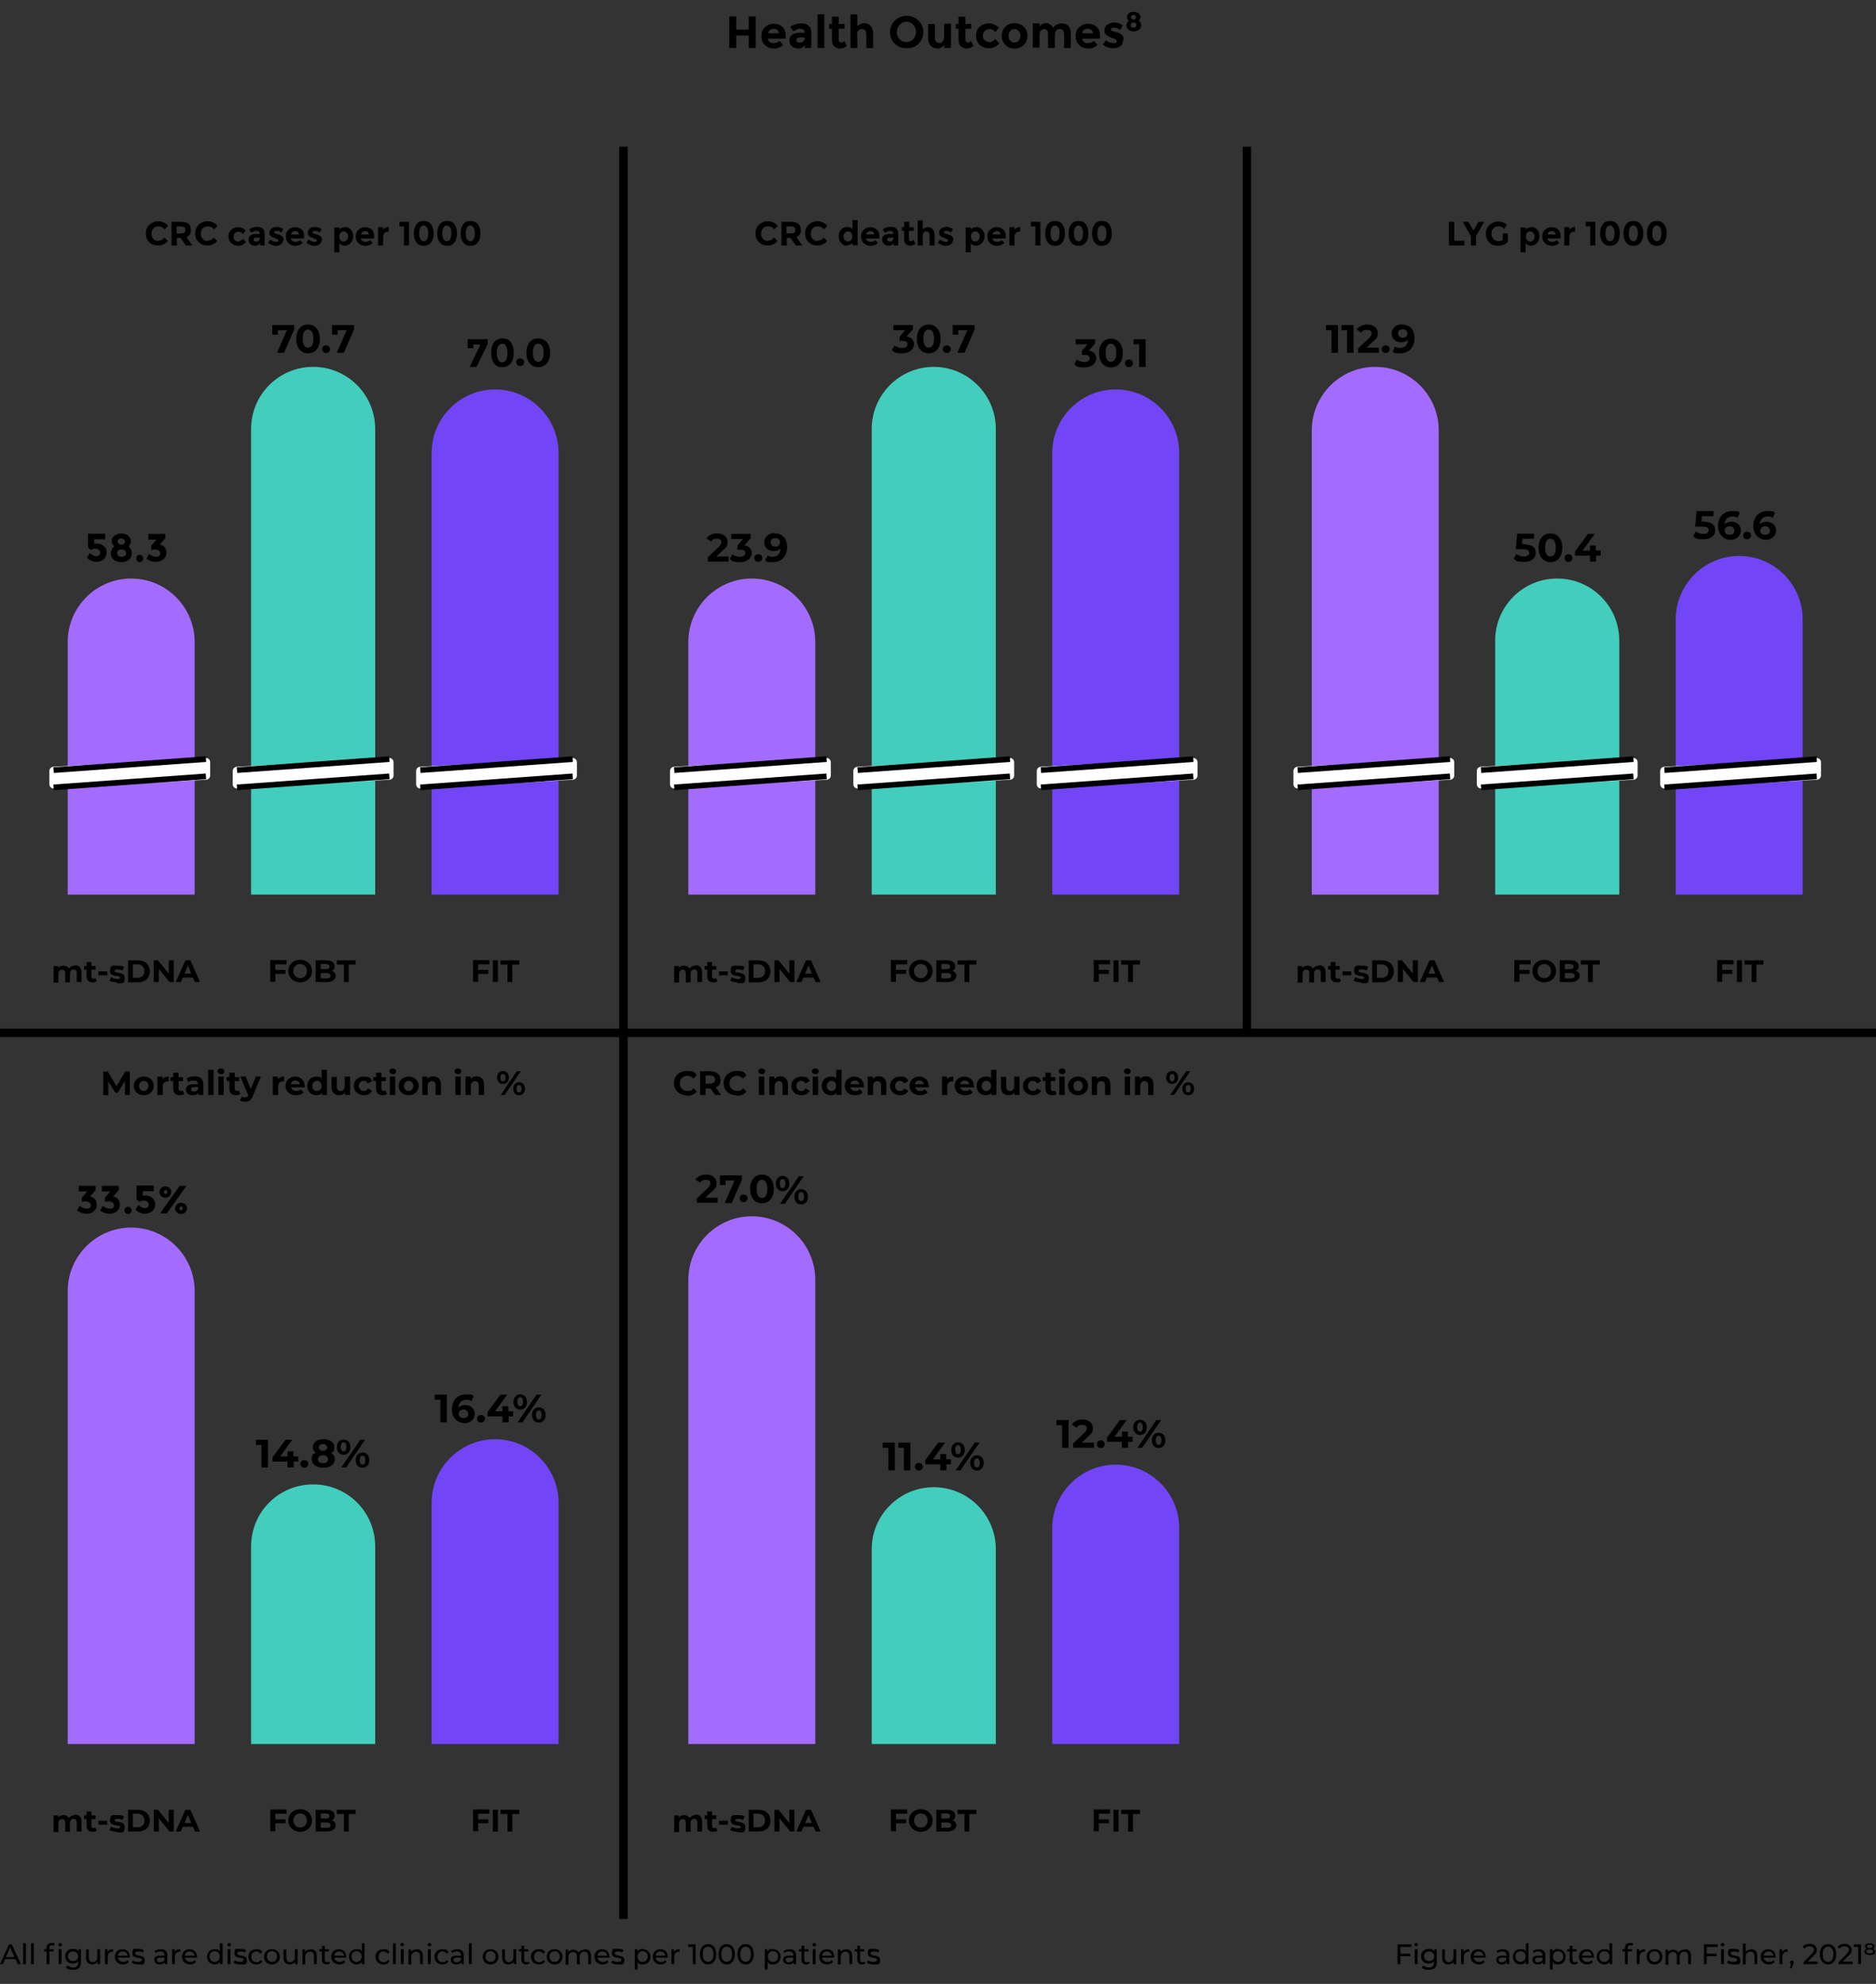 <?xml version="1.0" encoding="UTF-8"?>
<svg id="Layer_1" xmlns="http://www.w3.org/2000/svg" version="1.1" viewBox="0 0 665 703">
  <rect x="0" y="0" width="665" height="703" fill="#333333" stroke="none"/>
  <!-- Generator: Adobe Illustrator 29.0.0, SVG Export Plug-In . SVG Version: 2.1.0 Build 186)  -->
  <defs>
    <style>
      .st0 {
        fill: #42cdbc;
      }

      .st1 {
        fill: #7246f6;
      }

      .st2 {
        stroke-width: 2px;
      }

      .st2, .st3, .st4 {
        stroke-linejoin: round;
      }

      .st2, .st4 {
        fill: none;
        stroke: #000;
      }

      .st5 {
        fill: #a46bff;
      }

      .st3 {
        fill: #fff;
        stroke: #fff;
      }

      .st3, .st4 {
        stroke-width: 3px;
      }
    </style>
  </defs>
  <path class="st5" d="M24,227.5c0-12.4,10.1-22.5,22.5-22.5s22.5,10.1,22.5,22.5v89.5H24v-89.5Z"/>
  <path class="st0" d="M89,152c0-12.1,9.8-22,22-22s22,9.9,22,22v165h-44v-165Z"/>
  <path class="st1" d="M153,160.5c0-12.4,10.1-22.5,22.5-22.5s22.5,10.1,22.5,22.5v156.5h-45v-156.5Z"/>
  <path d="M26.5,342c1.4,0,2.4.8,2.4,2.6v3.4h-1.7v-3.1c0-1-.4-1.4-1.1-1.4s-1.3.5-1.3,1.6v3h-1.7v-3.1c0-1-.4-1.4-1.1-1.4s-1.3.5-1.3,1.6v3h-1.7v-5.9h1.6v.7c.4-.5,1.1-.8,1.9-.8s1.5.3,1.9,1c.5-.6,1.2-1,2.1-1ZM33.8,346.5l.5,1.2c-.4.3-.9.4-1.4.4-1.4,0-2.2-.7-2.2-2.1v-2.4h-.9v-1.3h.9v-1.4h1.7v1.4h1.5v1.3h-1.5v2.4c0,.5.3.8.7.8s.5,0,.7-.2ZM34.9,345.6v-1.4h3.1v1.4h-3.1ZM41.4,348.1c-1,0-2-.3-2.6-.6l.6-1.2c.5.3,1.3.6,2.1.6s1.1-.2,1.1-.5c0-1-3.6,0-3.6-2.3s1-1.9,2.7-1.9,1.7.2,2.3.5l-.6,1.2c-.6-.3-1.2-.4-1.7-.4-.8,0-1.1.2-1.1.6,0,1,3.6,0,3.6,2.4s-1,1.9-2.8,1.9ZM45.4,348v-7.7h3.5c2.5,0,4.2,1.5,4.2,3.9s-1.7,3.9-4.2,3.9h-3.5ZM47.1,346.5h1.6c1.5,0,2.5-.9,2.5-2.4s-1-2.4-2.5-2.4h-1.6v4.8ZM59.8,340.3h1.8v7.7h-1.5l-3.8-4.7v4.7h-1.8v-7.7h1.5l3.8,4.7v-4.7ZM69.1,348l-.7-1.6h-3.6l-.7,1.6h-1.8l3.4-7.7h1.8l3.4,7.7h-1.9ZM65.4,345h2.4l-1.2-2.9-1.2,2.9Z"/>
  <path d="M101.6,341.7h-4v2h3.6v1.4h-3.6v2.8h-1.8v-7.7h5.8v1.4ZM106.4,348.1c-2.4,0-4.2-1.7-4.2-4s1.8-4,4.2-4,4.2,1.7,4.2,4-1.8,4-4.2,4ZM106.4,346.6c1.4,0,2.4-1,2.4-2.5s-1-2.5-2.4-2.5-2.4,1-2.4,2.5,1,2.5,2.4,2.5ZM117.6,344c.9.3,1.4.9,1.4,1.9s-1.1,2.1-3.1,2.1h-4v-7.7h3.8c1.9,0,2.9.8,2.9,2s-.4,1.4-1,1.7ZM115.5,341.6h-1.8v1.8h1.8c.9,0,1.3-.3,1.3-.9s-.5-.9-1.3-.9ZM115.8,346.7c.9,0,1.4-.3,1.4-.9s-.5-1-1.4-1h-2.1v1.9h2.1ZM121.9,348v-6.2h-2.5v-1.5h6.7v1.5h-2.5v6.2h-1.8Z"/>
  <path d="M173.5,341.7h-4v2h3.6v1.4h-3.6v2.8h-1.8v-7.7h5.8v1.4ZM174.7,348v-7.7h1.8v7.7h-1.8ZM179.9,348v-6.2h-2.5v-1.5h6.7v1.5h-2.5v6.2h-1.8Z"/>
  <path d="M56,85.3c.9,0,1.7-.4,2.3-1.1l1.2,1.2c-1,1.1-2.1,1.6-3.4,1.6s-2.4-.4-3.2-1.2c-.8-.8-1.2-1.8-1.2-3.1s.4-2.3,1.3-3.1c.9-.8,1.9-1.2,3.1-1.2s2.5.5,3.5,1.6l-1.2,1.3c-.6-.7-1.3-1.1-2.2-1.1s-1.3.2-1.8.7c-.5.5-.7,1.1-.7,1.9s.2,1.4.7,1.9,1,.7,1.7.7ZM67.7,81.4c0,1.3-.5,2.2-1.6,2.6l2.1,3h-2.3l-1.9-2.7h-1.3v2.7h-1.9v-8.4h3.2c1.3,0,2.2.2,2.8.7.6.4.8,1.1.8,2.1ZM64.1,82.7c.6,0,1.1-.1,1.3-.3s.3-.5.3-1-.1-.8-.4-.9-.7-.3-1.3-.3h-1.4v2.5h1.4ZM73.5,85.3c.9,0,1.7-.4,2.3-1.1l1.2,1.2c-1,1.1-2.1,1.6-3.4,1.6s-2.4-.4-3.2-1.2c-.8-.8-1.2-1.8-1.2-3.1s.4-2.3,1.3-3.1c.9-.8,1.9-1.2,3.1-1.2s2.5.5,3.5,1.6l-1.2,1.3c-.6-.7-1.3-1.1-2.2-1.1s-1.3.2-1.8.7c-.5.5-.7,1.1-.7,1.9s.2,1.4.7,1.9,1,.7,1.7.7ZM84.5,85.5c.6,0,1.1-.3,1.6-.9l1.1,1.2c-.8.9-1.7,1.3-2.7,1.3s-1.8-.3-2.5-.9c-.7-.6-1-1.4-1-2.4s.3-1.8,1-2.4c.7-.6,1.5-.9,2.4-.9s.9,0,1.4.3c.5.2.9.5,1.3.9l-.9,1.2c-.2-.2-.5-.4-.8-.6-.3-.1-.6-.2-.9-.2-.5,0-.9.2-1.2.5-.3.3-.5.7-.5,1.3s.2,1,.5,1.3c.3.3.7.5,1.2.5ZM93.9,87h-1.7v-.8c-.5.6-1,.9-1.7.9s-1.3-.2-1.7-.6c-.5-.4-.7-.9-.7-1.6s.2-1.2.7-1.5c.5-.3,1.1-.5,2-.5h1.3c0-.7-.4-1.1-1.1-1.1s-.6,0-1,.2c-.3.1-.6.3-.9.5l-.8-1.2c.8-.6,1.8-.9,2.9-.9s1.4.2,1.9.6c.5.4.7,1,.7,1.9v4.1ZM92.1,84.5v-.3h-1.1c-.7,0-1.1.2-1.1.7s0,.4.3.5c.2.1.4.2.7.2s.6,0,.8-.3c.2-.2.4-.5.4-.8ZM100.4,85c0,.6-.2,1.1-.7,1.5-.5.4-1.1.6-1.8.6s-1,0-1.5-.3c-.5-.2-1-.4-1.4-.8l.8-1.1c.7.5,1.4.8,2.1.8s.4,0,.6-.1c.1,0,.2-.2.2-.4s0-.3-.3-.4c-.2-.1-.5-.2-.8-.4-.4-.1-.6-.2-.8-.3-.2,0-.4-.2-.6-.3-.5-.3-.7-.8-.7-1.3s.2-1.1.7-1.5c.5-.4,1.1-.6,1.9-.6s1.5.3,2.3.8l-.7,1.2c-.6-.4-1.1-.6-1.7-.6s-.8.2-.8.5,0,.3.3.4c.2,0,.5.2.9.3.4.1.7.2.9.3.2,0,.4.2.6.3.4.3.7.7.7,1.4ZM107.3,86.1c-.7.7-1.6,1-2.6,1s-1.8-.3-2.4-.9c-.6-.6-1-1.4-1-2.4s.3-1.8,1-2.4c.7-.6,1.4-.9,2.3-.9s1.6.3,2.3.8c.6.5.9,1.3.9,2.2v1h-4.7c0,.4.2.6.6.9.3.2.7.3,1.1.3.6,0,1.2-.2,1.6-.6l1,1.1ZM106,83.1c0-.4-.2-.7-.4-.9s-.6-.3-.9-.3-.7.1-1,.3c-.3.2-.5.5-.5.9h2.8ZM114,85c0,.6-.2,1.1-.7,1.5-.5.4-1.1.6-1.8.6s-1,0-1.5-.3c-.5-.2-1-.4-1.4-.8l.8-1.1c.7.5,1.4.8,2.1.8s.4,0,.6-.1c.1,0,.2-.2.2-.4s0-.3-.3-.4c-.2-.1-.5-.2-.8-.4-.4-.1-.6-.2-.8-.3-.2,0-.4-.2-.6-.3-.5-.3-.7-.8-.7-1.3s.2-1.1.7-1.5c.5-.4,1.1-.6,1.9-.6s1.5.3,2.3.8l-.7,1.2c-.6-.4-1.1-.6-1.7-.6s-.8.2-.8.5,0,.3.3.4.5.2.9.3c.4.1.7.2.9.3.2,0,.4.2.6.3.4.3.7.7.7,1.4ZM122.3,80.4c.8,0,1.4.3,2,.9.6.6.9,1.4.9,2.4s-.3,1.7-.9,2.4c-.6.6-1.3,1-2.1,1s-1.4-.3-1.9-.9v3.2h-1.8v-8.8h1.8v.7c.6-.6,1.2-.8,2-.8ZM120.3,83.8c0,.5.1.9.4,1.3.3.3.7.5,1.1.5s.8-.2,1.1-.5c.3-.3.5-.8.5-1.3s-.2-1-.5-1.3c-.3-.4-.7-.5-1.1-.5s-.8.2-1.1.5c-.3.3-.4.8-.4,1.3ZM132.1,86.1c-.7.7-1.6,1-2.6,1s-1.8-.3-2.4-.9c-.6-.6-1-1.4-1-2.4s.3-1.8,1-2.4c.7-.6,1.4-.9,2.3-.9s1.6.3,2.3.8c.6.5.9,1.3.9,2.2v1h-4.7c0,.4.2.6.6.9.3.2.7.3,1.1.3.6,0,1.2-.2,1.6-.6l1,1.1ZM130.8,83.1c0-.4-.2-.7-.4-.9-.2-.2-.6-.3-.9-.3s-.7.1-1,.3c-.3.2-.5.5-.5.9h2.8ZM137.4,82.1c-.5,0-.9.2-1.2.6-.3.4-.4.9-.4,1.5v2.8h-1.8v-6.5h1.8v.9c.2-.3.5-.5.9-.7.4-.2.7-.3,1.1-.3v1.7s-.3,0-.3,0ZM141.6,78.6h3.4v8.4h-1.8v-6.8h-1.6v-1.6ZM149,80.7c-.3.5-.4,1.2-.4,2s.1,1.5.4,2c.3.5.7.8,1.2.8s1-.3,1.2-.8c.3-.5.4-1.2.4-2s-.1-1.5-.4-2c-.3-.5-.7-.8-1.2-.8s-1,.3-1.2.8ZM150.2,87.1c-1.2,0-2-.4-2.6-1.2-.6-.8-.9-1.8-.9-3.2s.3-2.4.9-3.2c.6-.8,1.4-1.2,2.6-1.2s2,.4,2.6,1.2c.6.8.9,1.8.9,3.2s-.3,2.4-.9,3.2c-.6.8-1.4,1.2-2.6,1.2ZM157.2,80.7c-.3.5-.4,1.2-.4,2s.1,1.5.4,2c.3.5.7.8,1.2.8s1-.3,1.2-.8c.3-.5.4-1.2.4-2s-.1-1.5-.4-2c-.3-.5-.7-.8-1.2-.8s-1,.3-1.2.8ZM158.5,87.1c-1.2,0-2-.4-2.6-1.2-.6-.8-.9-1.8-.9-3.2s.3-2.4.9-3.2c.6-.8,1.4-1.2,2.6-1.2s2,.4,2.6,1.2c.6.8.9,1.8.9,3.2s-.3,2.4-.9,3.2c-.6.8-1.4,1.2-2.6,1.2ZM165.5,80.7c-.3.5-.4,1.2-.4,2s.1,1.5.4,2c.3.5.7.8,1.2.8s1-.3,1.2-.8c.3-.5.4-1.2.4-2s-.1-1.5-.4-2c-.3-.5-.7-.8-1.2-.8s-1,.3-1.2.8ZM166.8,87.1c-1.2,0-2-.4-2.6-1.2-.6-.8-.9-1.8-.9-3.2s.3-2.4.9-3.2c.6-.8,1.4-1.2,2.6-1.2s2,.4,2.6,1.2c.6.8.9,1.8.9,3.2s-.3,2.4-.9,3.2c-.6.8-1.4,1.2-2.6,1.2Z"/>
  <path class="st5" d="M24,457.5c0-12.4,10.1-22.5,22.5-22.5s22.5,10.1,22.5,22.5v160.5H24v-160.5Z"/>
  <path class="st0" d="M89,548c0-12.2,9.8-22,22-22s22,9.8,22,22v70h-44v-70Z"/>
  <path class="st1" d="M153,532.5c0-12.4,10.1-22.5,22.5-22.5s22.5,10.1,22.5,22.5v85.5h-45v-85.5Z"/>
  <path d="M26.5,643c1.4,0,2.4.8,2.4,2.6v3.4h-1.7v-3.1c0-1-.4-1.4-1.1-1.4s-1.3.5-1.3,1.6v3h-1.7v-3.1c0-1-.4-1.4-1.1-1.4s-1.3.5-1.3,1.6v3h-1.7v-5.9h1.6v.7c.4-.5,1.1-.8,1.9-.8s1.5.3,1.9,1c.5-.6,1.2-1,2.1-1ZM33.8,647.5l.5,1.2c-.4.3-.9.4-1.4.4-1.4,0-2.2-.7-2.2-2.1v-2.4h-.9v-1.3h.9v-1.4h1.7v1.4h1.5v1.3h-1.5v2.4c0,.5.3.8.7.8s.5,0,.7-.2ZM34.9,646.6v-1.4h3.1v1.4h-3.1ZM41.4,649.1c-1,0-2-.3-2.6-.6l.6-1.2c.5.3,1.3.6,2.1.6s1.1-.2,1.1-.5c0-1-3.6,0-3.6-2.3s1-1.9,2.7-1.9,1.7.2,2.3.5l-.6,1.2c-.6-.3-1.2-.4-1.7-.4-.8,0-1.1.2-1.1.5,0,1,3.6,0,3.6,2.4s-1,1.9-2.8,1.9ZM45.4,649v-7.7h3.5c2.5,0,4.2,1.5,4.2,3.9s-1.7,3.8-4.2,3.8h-3.5ZM47.1,647.5h1.6c1.5,0,2.5-.9,2.5-2.4s-1-2.4-2.5-2.4h-1.6v4.8ZM59.8,641.3h1.8v7.7h-1.5l-3.8-4.7v4.7h-1.8v-7.7h1.5l3.8,4.7v-4.7ZM69.1,649l-.7-1.7h-3.6l-.7,1.7h-1.8l3.4-7.7h1.8l3.4,7.7h-1.9ZM65.4,646h2.4l-1.2-2.9-1.2,2.9Z"/>
  <path d="M101.6,642.7h-4v2h3.6v1.4h-3.6v2.8h-1.8v-7.7h5.8v1.4ZM106.4,649.1c-2.4,0-4.2-1.7-4.2-4s1.8-4,4.2-4,4.2,1.7,4.2,4-1.8,4-4.2,4ZM106.4,647.6c1.4,0,2.4-1,2.4-2.5s-1-2.5-2.4-2.5-2.4,1-2.4,2.5,1,2.5,2.4,2.5ZM117.6,645c.9.3,1.4.9,1.4,1.9s-1.1,2.1-3.1,2.1h-4v-7.7h3.8c1.9,0,2.9.8,2.9,2s-.4,1.4-1,1.7ZM115.5,642.6h-1.8v1.8h1.8c.9,0,1.3-.3,1.3-.9s-.5-.9-1.3-.9ZM115.8,647.7c.9,0,1.4-.3,1.4-.9s-.5-1-1.4-1h-2.1v1.9h2.1ZM121.9,649v-6.2h-2.5v-1.5h6.7v1.5h-2.5v6.2h-1.8Z"/>
  <path d="M173.5,642.7h-4v2h3.6v1.4h-3.6v2.8h-1.8v-7.7h5.8v1.4ZM174.7,649v-7.7h1.8v7.7h-1.8ZM179.9,649v-6.2h-2.5v-1.5h6.7v1.5h-2.5v6.2h-1.8Z"/>
  <path d="M46.1,388h-1.8v-5s-2.5,4.2-2.5,4.2h-.9l-2.5-4v4.9h-1.8v-8.4h1.6l3.1,5.2,3.1-5.2h1.6v8.4ZM51,388.1c-2.1,0-3.6-1.4-3.6-3.3s1.5-3.3,3.6-3.3,3.5,1.4,3.5,3.3-1.5,3.3-3.5,3.3ZM51,386.6c.9,0,1.6-.7,1.6-1.8s-.7-1.8-1.6-1.8-1.7.7-1.7,1.8.7,1.8,1.7,1.8ZM57.6,382.4c.5-.6,1.2-.9,2.2-.9v1.7c-.2,0-.3,0-.4,0-1,0-1.7.6-1.7,1.8v3h-1.9v-6.5h1.8v.9ZM64.8,386.4l.5,1.3c-.4.3-.9.4-1.5.4-1.5,0-2.4-.8-2.4-2.3v-2.7h-1v-1.4h1v-1.6h1.9v1.6h1.6v1.4h-1.6v2.6c0,.6.3.9.8.9s.6,0,.8-.2ZM69,381.4c2,0,3.1.9,3.1,2.9v3.7h-1.8v-.8c-.3.6-1,.9-2,.9-1.5,0-2.4-.8-2.4-2s.8-1.9,2.8-1.9h1.5c0-.8-.5-1.3-1.5-1.3s-1.4.2-1.9.6l-.7-1.3c.7-.5,1.8-.8,2.8-.8ZM68.8,386.8c.6,0,1.2-.3,1.4-.9v-.7h-1.3c-.9,0-1.2.3-1.2.8s.4.8,1.1.8ZM73.8,388v-8.9h1.9v8.9h-1.9ZM78.3,380.6c-.7,0-1.2-.5-1.2-1s.5-1,1.2-1,1.2.4,1.2,1-.5,1.1-1.2,1.1ZM77.4,388v-6.5h1.9v6.5h-1.9ZM84.7,386.4l.5,1.3c-.4.3-.9.4-1.5.4-1.5,0-2.4-.8-2.4-2.3v-2.7h-1v-1.4h1v-1.6h1.9v1.6h1.6v1.4h-1.6v2.6c0,.6.3.9.8.9s.6,0,.8-.2ZM90.7,381.5h1.8l-2.9,6.9c-.6,1.6-1.5,2-2.7,2s-1.4-.2-1.8-.6l.7-1.3c.3.3.7.4,1.1.4s.8-.2,1.1-.8h0c0,0-2.8-6.6-2.8-6.6h1.9l1.8,4.4,1.8-4.4ZM98.5,382.4c.5-.6,1.2-.9,2.2-.9v1.7c-.2,0-.3,0-.4,0-1,0-1.7.6-1.7,1.8v3h-1.9v-6.5h1.8v.9ZM108.1,384.8c0,.1,0,.3,0,.5h-4.9c.2.8.9,1.3,1.8,1.3s1.2-.2,1.6-.6l1,1.1c-.6.7-1.5,1-2.7,1-2.2,0-3.7-1.4-3.7-3.3s1.5-3.3,3.4-3.3,3.4,1.3,3.4,3.3ZM104.7,382.9c-.9,0-1.5.5-1.6,1.3h3.2c-.1-.8-.7-1.3-1.6-1.3ZM114,379.1h1.9v8.9h-1.8v-.7c-.5.6-1.2.8-2,.8-1.8,0-3.2-1.3-3.2-3.3s1.4-3.3,3.2-3.3,1.5.3,1.9.8v-3.1ZM112.4,386.6c.9,0,1.6-.7,1.6-1.8s-.7-1.8-1.6-1.8-1.7.7-1.7,1.8.7,1.8,1.7,1.8ZM122.2,381.5h1.9v6.5h-1.8v-.8c-.5.6-1.2.9-2,.9-1.6,0-2.8-.9-2.8-2.9v-3.6h1.9v3.4c0,1.1.5,1.6,1.3,1.6s1.5-.6,1.5-1.7v-3.2ZM129,388.1c-2.1,0-3.6-1.4-3.6-3.3s1.5-3.3,3.6-3.3,2.4.6,2.9,1.6l-1.5.8c-.3-.6-.9-.9-1.5-.9-.9,0-1.7.7-1.7,1.8s.7,1.8,1.7,1.8,1.1-.3,1.5-.9l1.5.8c-.5,1-1.5,1.6-2.9,1.6ZM136.7,386.4l.5,1.3c-.4.3-.9.4-1.5.4-1.5,0-2.4-.8-2.4-2.3v-2.7h-1v-1.4h1v-1.6h1.9v1.6h1.6v1.4h-1.6v2.6c0,.6.3.9.8.9s.6,0,.8-.2ZM139.2,380.6c-.7,0-1.2-.5-1.2-1s.5-1,1.2-1,1.2.4,1.2,1-.5,1.1-1.2,1.1ZM138.2,388v-6.5h1.9v6.5h-1.9ZM144.9,388.1c-2.1,0-3.6-1.4-3.6-3.3s1.5-3.3,3.6-3.3,3.5,1.4,3.5,3.3-1.5,3.3-3.5,3.3ZM144.9,386.6c.9,0,1.6-.7,1.6-1.8s-.7-1.8-1.6-1.8-1.7.7-1.7,1.8.7,1.8,1.7,1.8ZM153.6,381.4c1.5,0,2.7.9,2.7,2.9v3.7h-1.9v-3.4c0-1-.5-1.5-1.3-1.5s-1.5.6-1.5,1.7v3.2h-1.9v-6.5h1.8v.8c.5-.6,1.3-.9,2.1-.9ZM162.3,380.6c-.7,0-1.2-.5-1.2-1s.5-1,1.2-1,1.2.4,1.2,1-.5,1.1-1.2,1.1ZM161.4,388v-6.5h1.9v6.5h-1.9ZM168.9,381.4c1.5,0,2.7.9,2.7,2.9v3.7h-1.9v-3.4c0-1-.5-1.5-1.3-1.5s-1.5.6-1.5,1.7v3.2h-1.9v-6.5h1.8v.8c.5-.6,1.3-.9,2.1-.9ZM178.3,384.1c-1.2,0-2.1-.9-2.1-2.3s.9-2.3,2.1-2.3,2.1.9,2.1,2.3-.9,2.3-2.1,2.3ZM177.5,388l5.7-8.4h1.4l-5.7,8.4h-1.4ZM178.3,383.2c.5,0,.9-.4.9-1.3s-.3-1.3-.9-1.3-.9.4-.9,1.3.4,1.3.9,1.3ZM184,388.1c-1.2,0-2.1-.9-2.1-2.3s.9-2.3,2.1-2.3,2.1.9,2.1,2.3-.9,2.3-2.1,2.3ZM184,387.1c.5,0,.9-.4.9-1.3s-.3-1.3-.9-1.3-.9.4-.9,1.3.4,1.3.9,1.3Z"/>
  <path class="st5" d="M244,227.5c0-12.4,10.1-22.5,22.5-22.5s22.5,10.1,22.5,22.5v89.5h-45v-89.5Z"/>
  <path class="st0" d="M309,152c0-12.1,9.9-22,22-22s22,9.9,22,22v165h-44v-165Z"/>
  <path class="st1" d="M373,160.5c0-12.4,10.1-22.5,22.5-22.5s22.5,10.1,22.5,22.5v156.5h-45v-156.5Z"/>
  <path d="M246.5,342c1.4,0,2.4.8,2.4,2.6v3.4h-1.7v-3.1c0-1-.4-1.4-1.1-1.4s-1.3.5-1.3,1.6v3h-1.7v-3.1c0-1-.4-1.4-1.1-1.4s-1.3.5-1.3,1.6v3h-1.7v-5.9h1.6v.7c.4-.5,1.1-.8,1.9-.8s1.5.3,1.9,1c.5-.6,1.2-1,2.1-1ZM253.8,346.5l.5,1.2c-.4.3-.9.4-1.4.4-1.4,0-2.2-.7-2.2-2.1v-2.4h-.9v-1.3h.9v-1.4h1.7v1.4h1.5v1.3h-1.5v2.4c0,.5.3.8.7.8s.5,0,.7-.2ZM254.9,345.6v-1.4h3.1v1.4h-3.1ZM261.4,348.1c-1,0-2-.3-2.6-.6l.6-1.2c.5.3,1.3.6,2.1.6s1.1-.2,1.1-.5c0-1-3.6,0-3.6-2.3s1-1.9,2.7-1.9,1.7.2,2.3.5l-.6,1.2c-.6-.3-1.2-.4-1.7-.4-.8,0-1.1.2-1.1.6,0,1,3.6,0,3.6,2.4s-1,1.9-2.8,1.9ZM265.4,348v-7.7h3.5c2.5,0,4.2,1.5,4.2,3.9s-1.7,3.9-4.2,3.9h-3.5ZM267.1,346.5h1.6c1.5,0,2.5-.9,2.5-2.4s-1-2.4-2.5-2.4h-1.6v4.8ZM279.8,340.3h1.8v7.7h-1.5l-3.8-4.7v4.7h-1.8v-7.7h1.5l3.8,4.7v-4.7ZM289.1,348l-.7-1.6h-3.6l-.7,1.6h-1.8l3.4-7.7h1.8l3.4,7.7h-1.9ZM285.4,345h2.4l-1.2-2.9-1.2,2.9Z"/>
  <path d="M321.6,341.7h-4v2h3.6v1.4h-3.6v2.8h-1.8v-7.7h5.8v1.4ZM326.4,348.1c-2.4,0-4.2-1.7-4.2-4s1.8-4,4.2-4,4.2,1.7,4.2,4-1.8,4-4.2,4ZM326.4,346.6c1.4,0,2.4-1,2.4-2.5s-1-2.5-2.4-2.5-2.4,1-2.4,2.5,1,2.5,2.4,2.5ZM337.6,344c.9.3,1.4.9,1.4,1.9s-1.1,2.1-3.1,2.1h-4v-7.7h3.8c1.9,0,2.9.8,2.9,2s-.4,1.4-1,1.7ZM335.5,341.6h-1.8v1.8h1.8c.9,0,1.3-.3,1.3-.9s-.5-.9-1.3-.9ZM335.8,346.7c.9,0,1.4-.3,1.4-.9s-.5-1-1.4-1h-2.1v1.9h2.1ZM341.9,348v-6.2h-2.5v-1.5h6.7v1.5h-2.5v6.2h-1.8Z"/>
  <path d="M393.5,341.7h-4v2h3.6v1.4h-3.6v2.8h-1.8v-7.7h5.8v1.4ZM394.7,348v-7.7h1.8v7.7h-1.8ZM399.9,348v-6.2h-2.5v-1.5h6.7v1.5h-2.5v6.2h-1.8Z"/>
  <path d="M272.1,85.3c.9,0,1.7-.4,2.3-1.1l1.2,1.2c-1,1.1-2.1,1.6-3.4,1.6s-2.4-.4-3.2-1.2c-.8-.8-1.2-1.8-1.2-3.1s.4-2.3,1.3-3.1c.9-.8,1.9-1.2,3.1-1.2s2.5.5,3.5,1.6l-1.2,1.3c-.6-.7-1.3-1.1-2.2-1.1s-1.3.2-1.8.7c-.5.5-.7,1.1-.7,1.9s.2,1.4.7,1.9c.5.5,1,.7,1.7.7ZM283.9,81.4c0,1.3-.5,2.2-1.6,2.6l2.1,3h-2.3l-1.9-2.7h-1.3v2.7h-1.9v-8.4h3.2c1.3,0,2.2.2,2.8.7.6.4.8,1.1.8,2.1ZM280.3,82.7c.6,0,1.1-.1,1.3-.3.2-.2.3-.5.3-1s-.1-.8-.4-.9c-.2-.2-.7-.3-1.3-.3h-1.4v2.5h1.4ZM289.7,85.3c.9,0,1.7-.4,2.3-1.1l1.2,1.2c-1,1.1-2.1,1.6-3.4,1.6s-2.4-.4-3.2-1.2c-.8-.8-1.2-1.8-1.2-3.1s.4-2.3,1.3-3.1c.9-.8,1.9-1.2,3.1-1.2s2.5.5,3.5,1.6l-1.2,1.3c-.6-.7-1.3-1.1-2.2-1.1s-1.3.2-1.8.7c-.5.5-.7,1.1-.7,1.9s.2,1.4.7,1.9c.5.5,1,.7,1.7.7ZM300.2,87.1c-.8,0-1.4-.3-2-1-.6-.6-.9-1.5-.9-2.4s.3-1.7.9-2.4c.6-.6,1.3-.9,2.1-.9s1.4.3,1.9.8v-3.2h1.8v8.9h-1.8v-.9c-.5.6-1.1.9-1.9.9ZM299,83.8c0,.5.2.9.5,1.3.3.3.7.5,1.1.5s.8-.2,1.1-.5c.3-.3.4-.8.4-1.3s-.1-1-.4-1.3c-.3-.4-.6-.5-1.1-.5s-.8.2-1.1.5c-.3.4-.5.8-.5,1.3ZM311.2,86.1c-.7.7-1.6,1-2.6,1s-1.8-.3-2.4-.9c-.6-.6-1-1.4-1-2.4s.3-1.8,1-2.4c.7-.6,1.4-.9,2.3-.9s1.6.3,2.3.8c.6.5.9,1.3.9,2.2v1h-4.7c0,.4.2.6.6.9.3.2.7.3,1.1.3.6,0,1.2-.2,1.6-.6l1,1.1ZM309.9,83.1c0-.4-.2-.7-.4-.9s-.6-.3-.9-.3-.7.1-1,.3c-.3.2-.5.5-.5.9h2.8ZM318.5,87h-1.7v-.8c-.5.6-1,.9-1.7.9s-1.3-.2-1.7-.6c-.5-.4-.7-.9-.7-1.6s.2-1.2.7-1.5c.5-.3,1.1-.5,2-.5h1.3c0-.7-.4-1.1-1.1-1.1s-.6,0-1,.2c-.3.1-.6.3-.9.5l-.8-1.2c.8-.6,1.8-.9,2.9-.9s1.4.2,1.9.6.7,1,.7,1.9v4.1ZM316.7,84.5v-.3h-1.1c-.7,0-1.1.2-1.1.7s0,.4.3.5c.2.1.4.2.7.2s.6,0,.8-.3c.2-.2.4-.5.4-.8ZM322.2,81.8v2.9c0,.2,0,.4.2.6.1.1.3.2.5.2.3,0,.6-.2.9-.5l.7,1.3c-.6.5-1.2.8-1.8.8s-1.1-.2-1.6-.6c-.4-.4-.6-1-.6-1.7v-3h-.8v-1.3h.8v-1.9h1.8v1.9h1.6v1.3h-1.6ZM327.1,83.5v3.5h-1.8v-8.9h1.8v3.2c.5-.6,1.2-.8,1.8-.8s1.3.2,1.7.7c.5.5.7,1.1.7,1.9v3.9h-1.8v-3.5c0-1-.4-1.5-1.1-1.5s-.7.1-.9.4c-.3.3-.4.6-.4,1.1ZM337.8,85c0,.6-.2,1.1-.7,1.5-.5.4-1.1.6-1.8.6s-1,0-1.5-.3c-.5-.2-1-.4-1.4-.8l.8-1.1c.7.5,1.4.8,2.1.8s.4,0,.6-.1c.1,0,.2-.2.2-.4s0-.3-.3-.4c-.2-.1-.5-.2-.8-.4-.4-.1-.6-.2-.8-.3-.2,0-.4-.2-.6-.3-.5-.3-.7-.8-.7-1.3s.2-1.1.7-1.5c.5-.4,1.1-.6,1.9-.6s1.5.3,2.3.8l-.7,1.2c-.6-.4-1.1-.6-1.7-.6s-.8.2-.8.5,0,.3.3.4c.2,0,.5.2.9.3s.7.2.9.3c.2,0,.4.2.6.3.4.3.7.7.7,1.4ZM346.1,80.4c.8,0,1.4.3,2,.9.6.6.9,1.4.9,2.4s-.3,1.7-.9,2.4c-.6.6-1.3,1-2.1,1s-1.4-.3-1.9-.9v3.2h-1.8v-8.8h1.8v.7c.6-.6,1.2-.8,2-.8ZM344.2,83.8c0,.5.1.9.4,1.3.3.3.7.5,1.1.5s.8-.2,1.1-.5c.3-.3.5-.8.5-1.3s-.2-1-.5-1.3c-.3-.4-.7-.5-1.1-.5s-.8.2-1.1.5c-.3.3-.4.8-.4,1.3ZM356,86.1c-.7.7-1.6,1-2.6,1s-1.8-.3-2.4-.9c-.6-.6-1-1.4-1-2.4s.3-1.8,1-2.4c.7-.6,1.4-.9,2.3-.9s1.6.3,2.3.8c.6.5.9,1.3.9,2.2v1h-4.7c0,.4.2.6.6.9.3.2.7.3,1.1.3.6,0,1.2-.2,1.6-.6l1,1.1ZM354.7,83.1c0-.4-.2-.7-.4-.9-.2-.2-.6-.3-.9-.3s-.7.1-1,.3c-.3.2-.5.5-.5.9h2.8ZM361.2,82.1c-.5,0-.9.2-1.2.6-.3.4-.4.9-.4,1.5v2.8h-1.8v-6.5h1.8v.9c.2-.3.5-.5.9-.7.4-.2.7-.3,1.1-.3v1.7s-.3,0-.3,0ZM365.4,78.6h3.4v8.4h-1.8v-6.8h-1.6v-1.6ZM372.8,80.7c-.3.5-.4,1.2-.4,2s.1,1.5.4,2c.3.5.7.8,1.2.8s1-.3,1.2-.8.4-1.2.4-2-.1-1.5-.4-2-.7-.8-1.2-.8-1,.3-1.2.8ZM374,87.1c-1.2,0-2-.4-2.6-1.2-.6-.8-.9-1.8-.9-3.2s.3-2.4.9-3.2c.6-.8,1.4-1.2,2.6-1.2s2,.4,2.6,1.2c.6.8.9,1.8.9,3.2s-.3,2.4-.9,3.2c-.6.8-1.4,1.2-2.6,1.2ZM381.1,80.7c-.3.5-.4,1.2-.4,2s.1,1.5.4,2c.3.5.7.8,1.2.8s1-.3,1.2-.8.4-1.2.4-2-.1-1.5-.4-2-.7-.8-1.2-.8-1,.3-1.2.8ZM382.3,87.1c-1.2,0-2-.4-2.6-1.2-.6-.8-.9-1.8-.9-3.2s.3-2.4.9-3.2c.6-.8,1.4-1.2,2.6-1.2s2,.4,2.6,1.2c.6.8.9,1.8.9,3.2s-.3,2.4-.9,3.2c-.6.8-1.4,1.2-2.6,1.2ZM389.4,80.7c-.3.5-.4,1.2-.4,2s.1,1.5.4,2,.7.8,1.2.8,1-.3,1.2-.8c.3-.5.4-1.2.4-2s-.1-1.5-.4-2c-.3-.5-.7-.8-1.2-.8s-1,.3-1.2.8ZM390.6,87.1c-1.2,0-2-.4-2.6-1.2-.6-.8-.9-1.8-.9-3.2s.3-2.4.9-3.2c.6-.8,1.4-1.2,2.6-1.2s2,.4,2.6,1.2c.6.8.9,1.8.9,3.2s-.3,2.4-.9,3.2c-.6.8-1.4,1.2-2.6,1.2Z"/>
  <path d="M265.4,5.8h2.5v11.2h-2.5v-4.4h-4.4v4.4h-2.5V5.8h2.5v4.7h4.4v-4.7ZM277.8,15.8c-1,.9-2.1,1.4-3.4,1.4s-2.4-.4-3.2-1.2c-.9-.8-1.3-1.9-1.3-3.2s.4-2.4,1.3-3.2c.9-.8,1.9-1.2,3.1-1.2s2.2.4,3,1.1c.8.7,1.2,1.7,1.2,2.9v1.3h-6.3c0,.5.3.9.7,1.2.4.3.9.4,1.4.4.8,0,1.5-.3,2.1-.8l1.3,1.5ZM276.1,11.8c0-.5-.2-.9-.6-1.2-.3-.3-.7-.4-1.2-.4s-.9.1-1.3.4c-.4.3-.6.7-.7,1.2h3.8ZM287.6,17h-2.3v-1c-.6.8-1.4,1.2-2.3,1.2s-1.7-.3-2.3-.8c-.6-.5-.9-1.2-.9-2.1s.3-1.5,1-2,1.5-.7,2.6-.7h1.8c0-1-.5-1.4-1.5-1.4s-.9,0-1.3.3c-.5.2-.8.4-1.2.6l-1.1-1.6c1.1-.8,2.4-1.2,3.9-1.2s1.9.3,2.6.8c.7.5,1,1.3,1,2.5v5.5ZM285.2,13.7v-.4h-1.5c-1,0-1.4.3-1.4.9s.1.5.3.7c.2.2.6.2,1,.2s.8-.1,1.1-.4c.3-.3.5-.6.5-1.1ZM292.2,17h-2.4V5.1h2.4v11.9ZM297.3,10.1v3.9c0,.3,0,.6.3.8.2.2.4.3.6.3.4,0,.8-.2,1.1-.6l.9,1.7c-.7.7-1.5,1-2.4,1s-1.5-.3-2.1-.8c-.6-.5-.8-1.3-.8-2.2v-4h-1v-1.7h1v-2.6h2.4v2.6h2.1v1.7h-2.1ZM303.9,12.4v4.6h-2.4V5.1h2.4v4.2c.7-.7,1.5-1.1,2.4-1.1s1.7.3,2.3,1c.6.6.9,1.5.9,2.6v5.2h-2.4v-4.7c0-1.3-.5-2-1.5-2s-.9.2-1.3.5c-.4.3-.5.8-.5,1.5ZM324.7,11.4c0-1-.3-1.9-1-2.6-.6-.7-1.4-1.1-2.4-1.1s-1.7.4-2.4,1.1c-.6.7-1,1.6-1,2.6s.3,1.8,1,2.5c.6.7,1.4,1,2.4,1s1.7-.3,2.4-1c.6-.7,1-1.6,1-2.5ZM325.6,15.5c-1.1,1.1-2.5,1.6-4.2,1.6s-3-.5-4.2-1.6c-1.1-1.1-1.7-2.5-1.7-4.1s.6-3,1.7-4.1c1.1-1.1,2.5-1.7,4.2-1.7s3,.6,4.2,1.7c1.1,1.1,1.7,2.5,1.7,4.1s-.6,3-1.7,4.1ZM334.7,13v-4.6h2.4v8.6h-2.4v-1.1c-.6.8-1.4,1.3-2.3,1.3s-1.7-.3-2.4-.9c-.6-.6-1-1.5-1-2.6v-5.2h2.4v4.7c0,1.3.5,2,1.5,2s.9-.2,1.2-.5c.4-.4.5-.9.5-1.5ZM342.2,10.1v3.9c0,.3,0,.6.3.8.2.2.4.3.6.3.4,0,.8-.2,1.1-.6l.9,1.7c-.7.7-1.5,1-2.4,1s-1.5-.3-2.1-.8c-.6-.5-.8-1.3-.8-2.2v-4h-1v-1.7h1v-2.6h2.4v2.6h2.1v1.7h-2.1ZM350.6,15c.8,0,1.5-.4,2.2-1.2l1.4,1.6c-1.1,1.2-2.3,1.7-3.6,1.7s-2.4-.4-3.3-1.2c-.9-.8-1.3-1.9-1.3-3.2s.4-2.4,1.3-3.2c.9-.8,2-1.2,3.2-1.2s1.2.1,1.9.4c.6.3,1.2.6,1.7,1.1l-1.2,1.6c-.3-.3-.6-.6-1-.8-.4-.2-.8-.3-1.2-.3-.6,0-1.2.2-1.6.6-.4.4-.7,1-.7,1.7s.2,1.3.7,1.7c.5.4,1,.6,1.6.6ZM357.5,12.7c0,.7.2,1.3.6,1.7.4.4.9.7,1.5.7s1.1-.2,1.5-.7c.4-.4.6-1,.6-1.7s-.2-1.3-.6-1.7c-.4-.4-.9-.7-1.5-.7s-1.1.2-1.5.7c-.4.4-.6,1-.6,1.7ZM364.2,12.7c0,1.2-.4,2.3-1.3,3.2-.9.9-2,1.3-3.3,1.3s-2.4-.4-3.2-1.3c-.9-.9-1.3-1.9-1.3-3.2s.4-2.3,1.3-3.2c.9-.9,1.9-1.3,3.2-1.3s2.4.4,3.3,1.3c.9.9,1.3,1.9,1.3,3.2ZM373.9,12.4v4.6h-2.4v-4.7c0-.7-.1-1.2-.3-1.5-.2-.3-.5-.5-1-.5s-.9.2-1.2.5c-.4.3-.5.8-.5,1.5v4.6h-2.4v-8.6h2.4v1c.7-.7,1.4-1.1,2.3-1.1s1,.2,1.5.5c.4.3.8.7,1,1.2.3-.5.8-.9,1.3-1.2.6-.3,1.1-.4,1.7-.4,1,0,1.8.3,2.4.9.6.6.9,1.5.9,2.6v5.2h-2.4v-4.7c0-1.3-.5-2-1.5-2s-.9.2-1.2.5c-.4.3-.5.8-.5,1.5ZM389.2,15.8c-1,.9-2.1,1.4-3.4,1.4s-2.4-.4-3.2-1.2c-.9-.8-1.3-1.9-1.3-3.2s.4-2.4,1.3-3.2c.9-.8,1.9-1.2,3.1-1.2s2.2.4,3,1.1c.8.7,1.2,1.7,1.2,2.9v1.3h-6.3c0,.5.3.9.7,1.2.4.3.9.4,1.4.4.8,0,1.5-.3,2.1-.8l1.3,1.5ZM387.4,11.8c0-.5-.2-.9-.6-1.2-.3-.3-.7-.4-1.2-.4s-.9.1-1.3.4c-.4.3-.6.7-.7,1.2h3.8ZM398.1,14.3c0,.8-.3,1.5-.9,2-.6.5-1.4.8-2.4.8s-1.3-.1-2-.3c-.7-.2-1.3-.6-1.9-1l1.1-1.5c.9.7,1.9,1,2.9,1s.6,0,.7-.2c.2-.1.3-.3.3-.5s-.1-.4-.4-.6c-.2-.2-.6-.3-1.1-.5-.5-.1-.8-.3-1.1-.4-.2-.1-.5-.3-.8-.5-.7-.4-1-1-1-1.8s.3-1.5,1-2c.6-.5,1.5-.8,2.5-.8s2,.3,3,1l-.9,1.6c-.7-.5-1.5-.8-2.2-.8s-1.1.2-1.1.6.1.4.4.5c.2.1.6.3,1.2.4s.9.3,1.2.4c.2,0,.5.2.8.4.6.4.9,1,.9,1.8ZM400.2,4.7c.4-.4,1-.5,1.7-.5s1.2.2,1.7.5c.4.4.7.8.7,1.3s-.2,1-.6,1.3c.6.4.8,1,.8,1.7s-.2,1.1-.7,1.5c-.5.4-1.1.6-1.9.6s-1.4-.2-1.9-.6c-.5-.4-.7-.9-.7-1.5s.3-1.3.8-1.7c-.4-.4-.6-.8-.6-1.3s.2-.9.7-1.3ZM401.1,9.6c.2.1.5.2.7.2s.5,0,.7-.2c.2-.2.3-.4.3-.7s-.1-.5-.3-.7c-.2-.2-.5-.2-.7-.2s-.5,0-.7.2c-.2.2-.3.4-.3.7s.1.5.3.7ZM401.2,6.7c.2.2.4.2.6.2s.5,0,.6-.2c.2-.2.3-.3.3-.6s0-.4-.3-.6c-.2-.2-.4-.2-.6-.2s-.5,0-.6.2c-.2.2-.3.3-.3.6s0,.4.3.6Z"/>
  <path d="M6.3,696l-.8-1.8H1.8l-.8,1.8H0l3.2-7h1l3.2,7h-1ZM2.1,693.5h3l-1.5-3.4-1.5,3.4ZM8.2,696v-7.4h1v7.4h-1ZM11,696v-7.4h1v7.4h-1ZM18.4,689.3c-.6,0-.9.3-.9.9v.5h1.5v.8h-1.5v4.5h-1v-4.5h-.9v-.8h.9v-.5c0-1,.6-1.7,1.8-1.7s.8,0,1.1.3l-.3.7c-.2-.2-.5-.2-.7-.2ZM21.3,689.7c-.4,0-.6-.3-.6-.6s.3-.6.6-.6.7.3.7.6-.3.6-.7.6ZM20.8,696v-5.3h1v5.3h-1ZM27.8,690.7h.9v4.6c0,1.9-.9,2.7-2.8,2.7s-1.9-.3-2.5-.8l.5-.7c.5.4,1.3.7,2,.7,1.2,0,1.8-.6,1.8-1.8v-.4c-.5.5-1.1.8-1.9.8-1.5,0-2.7-1-2.7-2.6s1.2-2.6,2.7-2.6,1.5.3,2,.9v-.8ZM25.9,694.9c1.1,0,1.8-.7,1.8-1.7s-.8-1.7-1.8-1.7-1.8.7-1.8,1.7.8,1.7,1.8,1.7ZM34.5,690.7h1v5.3h-.9v-.8c-.4.5-1,.9-1.8.9-1.4,0-2.3-.8-2.3-2.3v-3h1v2.9c0,1,.5,1.6,1.4,1.6s1.6-.6,1.6-1.8v-2.7ZM38.2,691.6c.3-.6,1-.9,1.9-.9v.9c0,0-.2,0-.2,0-1,0-1.7.6-1.7,1.8v2.6h-1v-5.3h.9v.9ZM46.1,693.4c0,0,0,.2,0,.3h-4.3c.1.9.9,1.5,1.9,1.5s1.1-.2,1.5-.6l.5.6c-.5.6-1.2.9-2.1.9-1.7,0-2.9-1.1-2.9-2.7s1.1-2.7,2.7-2.7,2.6,1.1,2.6,2.7ZM43.5,691.5c-.9,0-1.6.6-1.7,1.5h3.4c0-.9-.8-1.5-1.7-1.5ZM48.9,696.1c-.9,0-1.8-.3-2.2-.6l.4-.8c.4.3,1.2.5,1.9.5s1.3-.3,1.3-.7c0-1.2-3.4-.2-3.4-2.3s.9-1.6,2.2-1.6,1.5.2,1.9.5l-.4.8c-.5-.3-1-.4-1.5-.4-.8,0-1.2.3-1.2.7,0,1.2,3.4.2,3.4,2.3s-.9,1.6-2.3,1.6ZM57,690.7c1.5,0,2.3.7,2.3,2.1v3.2h-.9v-.7c-.3.5-.9.8-1.7.8-1.2,0-2-.6-2-1.6s.5-1.5,2.1-1.5h1.5v-.2c0-.8-.5-1.3-1.4-1.3s-1.3.2-1.7.6l-.4-.7c.5-.4,1.3-.7,2.2-.7ZM56.8,695.3c.7,0,1.3-.3,1.5-.9v-.7h-1.5c-1,0-1.2.4-1.2.8s.4.9,1.2.9ZM62,691.6c.3-.6,1-.9,1.9-.9v.9c0,0-.1,0-.2,0-1,0-1.7.6-1.7,1.8v2.6h-1v-5.3h.9v.9ZM69.9,693.4c0,0,0,.2,0,.3h-4.3c.1.9.9,1.5,1.9,1.5s1.1-.2,1.5-.6l.5.6c-.5.6-1.2.9-2.1.9-1.7,0-2.9-1.1-2.9-2.7s1.1-2.7,2.7-2.7,2.6,1.1,2.6,2.7ZM67.2,691.5c-.9,0-1.6.6-1.7,1.5h3.4c0-.9-.8-1.5-1.7-1.5ZM77.9,688.6h1v7.4h-.9v-.8c-.4.6-1.1.9-1.9.9-1.5,0-2.7-1.1-2.7-2.7s1.1-2.7,2.7-2.7,1.4.3,1.8.8v-2.9ZM76.1,695.2c1,0,1.8-.7,1.8-1.9s-.8-1.9-1.8-1.9-1.8.7-1.8,1.9.8,1.9,1.8,1.9ZM81.2,689.7c-.4,0-.6-.3-.6-.6s.3-.6.6-.6.7.3.7.6-.3.6-.7.6ZM80.7,696v-5.3h1v5.3h-1ZM85,696.1c-.9,0-1.8-.3-2.2-.6l.4-.8c.5.3,1.2.5,1.9.5s1.3-.3,1.3-.7c0-1.2-3.3-.2-3.3-2.3s.8-1.6,2.2-1.6,1.5.2,1.9.5l-.4.8c-.5-.3-1-.4-1.5-.4-.8,0-1.2.3-1.2.7,0,1.2,3.4.2,3.4,2.3s-.9,1.6-2.3,1.6ZM90.8,696.1c-1.6,0-2.8-1.1-2.8-2.7s1.2-2.7,2.8-2.7,1.7.4,2.2,1.1l-.7.5c-.3-.5-.9-.8-1.4-.8-1,0-1.8.7-1.8,1.9s.8,1.9,1.8,1.9,1.1-.2,1.4-.8l.7.5c-.4.7-1.2,1.1-2.2,1.1ZM96.4,696.1c-1.6,0-2.8-1.1-2.8-2.7s1.2-2.7,2.8-2.7,2.8,1.1,2.8,2.7-1.2,2.7-2.8,2.7ZM96.4,695.2c1,0,1.8-.7,1.8-1.9s-.8-1.9-1.8-1.9-1.8.7-1.8,1.9.8,1.9,1.8,1.9ZM104.5,690.7h1v5.3h-.9v-.8c-.4.5-1.1.9-1.8.9-1.4,0-2.3-.8-2.3-2.3v-3h1v2.9c0,1,.5,1.6,1.4,1.6s1.6-.6,1.6-1.8v-2.7ZM110.1,690.7c1.3,0,2.2.7,2.2,2.3v3h-1v-2.9c0-1-.5-1.5-1.4-1.5s-1.7.6-1.7,1.8v2.7h-1v-5.3h.9v.8c.4-.5,1.1-.8,1.9-.8ZM116.7,695l.3.7c-.3.2-.7.4-1.2.4-1.1,0-1.7-.6-1.7-1.7v-2.9h-.9v-.8h.9v-1.2h1v1.2h1.5v.8h-1.5v2.9c0,.6.3.9.8.9s.6,0,.8-.2ZM122.8,693.4c0,0,0,.2,0,.3h-4.3c.1.9.9,1.5,1.9,1.5s1.1-.2,1.5-.6l.5.6c-.5.6-1.2.9-2.1.9-1.7,0-2.9-1.1-2.9-2.7s1.1-2.7,2.7-2.7,2.6,1.1,2.6,2.7ZM120.2,691.5c-.9,0-1.6.6-1.7,1.5h3.4c0-.9-.8-1.5-1.7-1.5ZM128.2,688.6h1v7.4h-.9v-.8c-.4.6-1.1.9-1.9.9-1.5,0-2.7-1.1-2.7-2.7s1.1-2.7,2.7-2.7,1.4.3,1.9.8v-2.9ZM126.4,695.2c1,0,1.8-.7,1.8-1.9s-.8-1.9-1.8-1.9-1.8.7-1.8,1.9.8,1.9,1.8,1.9ZM135.9,696.1c-1.6,0-2.8-1.1-2.8-2.7s1.2-2.7,2.8-2.7,1.7.4,2.2,1.1l-.7.5c-.3-.5-.9-.8-1.4-.8-1,0-1.8.7-1.8,1.9s.8,1.9,1.8,1.9,1.1-.2,1.4-.8l.7.5c-.4.7-1.2,1.1-2.2,1.1ZM139.3,696v-7.4h1v7.4h-1ZM142.6,689.7c-.4,0-.7-.3-.7-.6s.3-.6.7-.6.6.3.6.6-.3.6-.6.6ZM142.1,696v-5.3h1v5.3h-1ZM147.7,690.7c1.3,0,2.2.7,2.2,2.3v3h-1v-2.9c0-1-.5-1.5-1.4-1.5s-1.7.6-1.7,1.8v2.7h-1v-5.3h.9v.8c.4-.5,1.1-.8,1.9-.8ZM152.2,689.7c-.4,0-.6-.3-.6-.6s.3-.6.6-.6.7.3.7.6-.3.6-.7.6ZM151.7,696v-5.3h1v5.3h-1ZM156.8,696.1c-1.6,0-2.8-1.1-2.8-2.7s1.2-2.7,2.8-2.7,1.7.4,2.2,1.1l-.7.5c-.3-.5-.9-.8-1.4-.8-1,0-1.8.7-1.8,1.9s.8,1.9,1.8,1.9,1.1-.2,1.4-.8l.7.5c-.4.7-1.2,1.1-2.2,1.1ZM162.1,690.7c1.4,0,2.3.7,2.3,2.1v3.2h-.9v-.7c-.3.5-.9.8-1.7.8-1.2,0-2-.6-2-1.6s.5-1.5,2.1-1.5h1.5v-.2c0-.8-.5-1.3-1.4-1.3s-1.3.2-1.7.6l-.4-.7c.6-.4,1.3-.7,2.2-.7ZM161.9,695.3c.7,0,1.3-.3,1.5-.9v-.7h-1.5c-.9,0-1.2.4-1.2.8s.4.9,1.2.9ZM166.2,696v-7.4h1v7.4h-1ZM173.9,696.1c-1.6,0-2.8-1.1-2.8-2.7s1.2-2.7,2.8-2.7,2.8,1.1,2.8,2.7-1.2,2.7-2.8,2.7ZM173.9,695.2c1,0,1.8-.7,1.8-1.9s-.8-1.9-1.8-1.9-1.8.7-1.8,1.9.8,1.9,1.8,1.9ZM182,690.7h1v5.3h-.9v-.8c-.4.5-1,.9-1.8.9-1.4,0-2.3-.8-2.3-2.3v-3h1v2.9c0,1,.5,1.6,1.4,1.6s1.6-.6,1.6-1.8v-2.7ZM187.4,695l.3.7c-.3.2-.7.4-1.2.4-1.1,0-1.7-.6-1.7-1.7v-2.9h-.9v-.8h.9v-1.2h1v1.2h1.5v.8h-1.5v2.9c0,.6.3.9.8.9s.6,0,.8-.2ZM191,696.1c-1.6,0-2.8-1.1-2.8-2.7s1.2-2.7,2.8-2.7,1.7.4,2.2,1.1l-.7.5c-.3-.5-.9-.8-1.4-.8-1,0-1.8.7-1.8,1.9s.8,1.9,1.8,1.9,1.1-.2,1.4-.8l.7.5c-.4.7-1.2,1.1-2.2,1.1ZM196.6,696.1c-1.6,0-2.8-1.1-2.8-2.7s1.2-2.7,2.8-2.7,2.8,1.1,2.8,2.7-1.2,2.7-2.8,2.7ZM196.6,695.2c1,0,1.8-.7,1.8-1.9s-.8-1.9-1.8-1.9-1.8.7-1.8,1.9.8,1.9,1.8,1.9ZM207.3,690.7c1.3,0,2.2.7,2.2,2.3v3h-1v-2.9c0-1-.5-1.5-1.4-1.5s-1.6.6-1.6,1.8v2.7h-1v-2.9c0-1-.5-1.5-1.4-1.5s-1.6.6-1.6,1.8v2.7h-1v-5.3h.9v.8c.4-.5,1-.8,1.8-.8s1.5.3,1.8,1c.4-.6,1.1-1,2-1ZM216.1,693.4c0,0,0,.2,0,.3h-4.3c.1.9.9,1.5,1.9,1.5s1.1-.2,1.5-.6l.5.6c-.5.6-1.2.9-2.1.9-1.7,0-2.9-1.1-2.9-2.7s1.1-2.7,2.7-2.7,2.6,1.1,2.6,2.7ZM213.5,691.5c-.9,0-1.6.6-1.7,1.5h3.4c0-.9-.8-1.5-1.7-1.5ZM218.9,696.1c-.9,0-1.8-.3-2.2-.6l.4-.8c.4.3,1.2.5,1.9.5s1.3-.3,1.3-.7c0-1.2-3.4-.2-3.4-2.3s.9-1.6,2.2-1.6,1.5.2,1.9.5l-.4.8c-.5-.3-1-.4-1.5-.4-.8,0-1.2.3-1.2.7,0,1.2,3.4.2,3.4,2.3s-.9,1.6-2.3,1.6ZM227.9,690.7c1.5,0,2.7,1.1,2.7,2.7s-1.1,2.7-2.7,2.7-1.4-.3-1.9-.9v2.7h-1v-7.2h.9v.8c.4-.6,1.1-.9,1.9-.9ZM227.8,695.2c1,0,1.8-.7,1.8-1.9s-.8-1.9-1.8-1.9-1.8.7-1.8,1.9.8,1.9,1.8,1.9ZM236.7,693.4c0,0,0,.2,0,.3h-4.3c.1.9.9,1.5,1.9,1.5s1.1-.2,1.5-.6l.5.6c-.5.6-1.2.9-2.1.9-1.7,0-2.8-1.1-2.8-2.7s1.1-2.7,2.7-2.7,2.6,1.1,2.6,2.7ZM234.1,691.5c-.9,0-1.6.6-1.7,1.5h3.4c-.1-.9-.8-1.5-1.7-1.5ZM239,691.6c.3-.6,1-.9,1.9-.9v.9c0,0-.2,0-.2,0-1,0-1.7.6-1.7,1.8v2.6h-1v-5.3h.9v.9ZM244,689h2.6v7h-1v-6.1h-1.6v-.9ZM251,696.1c-1.6,0-2.9-1.3-2.9-3.6s1.2-3.6,2.9-3.6,2.9,1.3,2.9,3.6-1.2,3.6-2.9,3.6ZM251,695.2c1.1,0,1.9-.9,1.9-2.7s-.8-2.7-1.9-2.7-1.9.9-1.9,2.7.8,2.7,1.9,2.7ZM257.6,696.1c-1.6,0-2.9-1.3-2.9-3.6s1.2-3.6,2.9-3.6,2.9,1.3,2.9,3.6-1.2,3.6-2.9,3.6ZM257.6,695.2c1.1,0,1.9-.9,1.9-2.7s-.8-2.7-1.9-2.7-1.9.9-1.9,2.7.8,2.7,1.9,2.7ZM264.3,696.1c-1.6,0-2.9-1.3-2.9-3.6s1.2-3.6,2.9-3.6,2.9,1.3,2.9,3.6-1.2,3.6-2.9,3.6ZM264.3,695.2c1.1,0,1.9-.9,1.9-2.7s-.8-2.7-1.9-2.7-1.9.9-1.9,2.7.8,2.7,1.9,2.7ZM274,690.7c1.6,0,2.7,1.1,2.7,2.7s-1.1,2.7-2.7,2.7-1.4-.3-1.9-.9v2.7h-1v-7.2h.9v.8c.4-.6,1.1-.9,1.9-.9ZM274,695.2c1,0,1.8-.7,1.8-1.9s-.8-1.9-1.8-1.9-1.8.7-1.8,1.9.8,1.9,1.8,1.9ZM279.9,690.7c1.5,0,2.3.7,2.3,2.1v3.2h-.9v-.7c-.3.5-.9.8-1.7.8-1.2,0-2-.6-2-1.6s.6-1.5,2.1-1.5h1.5v-.2c0-.8-.5-1.3-1.4-1.3s-1.3.2-1.7.6l-.4-.7c.6-.4,1.3-.7,2.2-.7ZM279.7,695.3c.7,0,1.3-.3,1.5-.9v-.7h-1.5c-1,0-1.2.4-1.2.8s.4.9,1.2.9ZM286.7,695l.3.7c-.3.2-.7.4-1.2.4-1.1,0-1.7-.6-1.7-1.7v-2.9h-.9v-.8h.9v-1.2h1v1.2h1.5v.8h-1.5v2.9c0,.6.3.9.8.9s.5,0,.8-.2ZM288.6,689.7c-.4,0-.6-.3-.6-.6s.3-.6.6-.6.7.3.7.6-.3.6-.7.6ZM288.1,696v-5.3h1v5.3h-1ZM295.7,693.4c0,0,0,.2,0,.3h-4.3c.1.9.9,1.5,1.9,1.5s1.1-.2,1.5-.6l.5.6c-.5.6-1.2.9-2.1.9-1.7,0-2.8-1.1-2.8-2.7s1.1-2.7,2.7-2.7,2.6,1.1,2.6,2.7ZM293.1,691.5c-.9,0-1.6.6-1.7,1.5h3.4c-.1-.9-.8-1.5-1.7-1.5ZM299.9,690.7c1.3,0,2.2.7,2.2,2.3v3h-1v-2.9c0-1-.5-1.5-1.4-1.5s-1.7.6-1.7,1.8v2.7h-1v-5.3h.9v.8c.4-.5,1.1-.8,1.9-.8ZM306.5,695l.3.7c-.3.2-.7.4-1.2.4-1.1,0-1.7-.6-1.7-1.7v-2.9h-.9v-.8h.9v-1.2h1v1.2h1.5v.8h-1.5v2.9c0,.6.3.9.8.9s.6,0,.8-.2ZM309.5,696.1c-.9,0-1.8-.3-2.2-.6l.4-.8c.5.3,1.2.5,1.9.5s1.3-.3,1.3-.7c0-1.2-3.3-.2-3.3-2.3s.8-1.6,2.2-1.6,1.5.2,1.9.5l-.4.8c-.5-.3-1-.4-1.5-.4-.8,0-1.2.3-1.2.7,0,1.2,3.4.2,3.4,2.3s-.9,1.6-2.3,1.6Z"/>
  <path d="M500.3,689.9h-3.9v2.4h3.5v.9h-3.5v2.8h-1v-7h4.9v.9ZM502,689.7c-.4,0-.6-.3-.6-.6s.3-.6.6-.6.6.3.6.6-.3.6-.6.6ZM501.5,696v-5.3h1v5.3h-1ZM508.4,690.7h.9v4.6c0,1.9-.9,2.7-2.8,2.7s-1.9-.3-2.5-.8l.5-.7c.5.4,1.3.7,2,.7,1.2,0,1.8-.6,1.8-1.8v-.4c-.5.5-1.1.8-1.9.8-1.5,0-2.7-1-2.7-2.6s1.2-2.6,2.7-2.6,1.5.3,2,.9v-.8ZM506.6,694.9c1.1,0,1.8-.7,1.8-1.7s-.8-1.7-1.8-1.7-1.8.7-1.8,1.7.8,1.7,1.8,1.7ZM515.2,690.7h1v5.3h-.9v-.8c-.4.5-1,.9-1.8.9-1.4,0-2.3-.8-2.3-2.3v-3h1v2.9c0,1,.5,1.6,1.4,1.6s1.6-.6,1.6-1.8v-2.7ZM518.9,691.6c.3-.6,1-.9,1.9-.9v.9c0,0-.2,0-.2,0-1,0-1.7.6-1.7,1.8v2.6h-1v-5.3h.9v.9ZM526.7,693.4c0,0,0,.2,0,.3h-4.3c.1.9.9,1.5,1.9,1.5s1.1-.2,1.5-.6l.5.6c-.5.6-1.2.9-2.1.9-1.7,0-2.9-1.1-2.9-2.7s1.1-2.7,2.7-2.7,2.6,1.1,2.6,2.7ZM524.1,691.5c-.9,0-1.6.6-1.7,1.5h3.4c-.1-.9-.8-1.5-1.7-1.5ZM532.7,690.7c1.5,0,2.3.7,2.3,2.1v3.2h-.9v-.7c-.3.5-.9.8-1.7.8-1.2,0-2-.6-2-1.6s.6-1.5,2.1-1.5h1.5v-.2c0-.8-.5-1.3-1.4-1.3s-1.3.2-1.7.6l-.4-.7c.5-.4,1.3-.7,2.2-.7ZM532.4,695.3c.7,0,1.3-.3,1.5-.9v-.7h-1.5c-1,0-1.2.4-1.2.8s.4.9,1.2.9ZM540.8,688.6h1v7.4h-.9v-.8c-.4.6-1.1.9-1.9.9-1.5,0-2.7-1.1-2.7-2.7s1.1-2.7,2.7-2.7,1.4.3,1.9.8v-2.9ZM539,695.2c1,0,1.8-.7,1.8-1.9s-.8-1.9-1.8-1.9-1.8.7-1.8,1.9.8,1.9,1.8,1.9ZM545.5,690.7c1.4,0,2.3.7,2.3,2.1v3.2h-.9v-.7c-.3.5-.9.8-1.7.8-1.2,0-2-.6-2-1.6s.5-1.5,2.1-1.5h1.5v-.2c0-.8-.5-1.3-1.4-1.3s-1.3.2-1.7.6l-.4-.7c.5-.4,1.3-.7,2.2-.7ZM545.3,695.3c.7,0,1.3-.3,1.5-.9v-.7h-1.5c-.9,0-1.2.4-1.2.8s.4.9,1.2.9ZM552.3,690.7c1.5,0,2.7,1.1,2.7,2.7s-1.1,2.7-2.7,2.7-1.4-.3-1.9-.9v2.7h-1v-7.2h.9v.8c.4-.6,1.1-.9,1.9-.9ZM552.3,695.2c1,0,1.8-.7,1.8-1.9s-.8-1.9-1.8-1.9-1.8.7-1.8,1.9.8,1.9,1.8,1.9ZM559,695l.3.7c-.3.2-.7.4-1.2.4-1.1,0-1.7-.6-1.7-1.7v-2.9h-.9v-.8h.9v-1.2h1v1.2h1.5v.8h-1.5v2.9c0,.6.3.9.8.9s.5,0,.8-.2ZM565.1,693.4c0,0,0,.2,0,.3h-4.3c.1.9.9,1.5,1.9,1.5s1.1-.2,1.5-.6l.5.6c-.5.6-1.2.9-2.1.9-1.7,0-2.9-1.1-2.9-2.7s1.1-2.7,2.7-2.7,2.6,1.1,2.6,2.7ZM562.5,691.5c-.9,0-1.6.6-1.7,1.5h3.4c-.1-.9-.8-1.5-1.7-1.5ZM570.5,688.6h1v7.4h-.9v-.8c-.4.6-1.1.9-1.9.9-1.5,0-2.7-1.1-2.7-2.7s1.1-2.7,2.7-2.7,1.4.3,1.8.8v-2.9ZM568.7,695.2c1,0,1.8-.7,1.8-1.9s-.8-1.9-1.8-1.9-1.8.7-1.8,1.9.8,1.9,1.8,1.9ZM577.9,689.3c-.6,0-.9.3-.9.9v.5h1.5v.8h-1.5v4.5h-1v-4.5h-.9v-.8h.9v-.5c0-1,.6-1.7,1.8-1.7s.8,0,1.1.3l-.3.7c-.2-.2-.5-.2-.7-.2ZM581.2,691.6c.3-.6,1-.9,1.9-.9v.9c0,0-.1,0-.2,0-1,0-1.7.6-1.7,1.8v2.6h-1v-5.3h.9v.9ZM586.5,696.1c-1.6,0-2.8-1.1-2.8-2.7s1.2-2.7,2.8-2.7,2.8,1.1,2.8,2.7-1.2,2.7-2.8,2.7ZM586.5,695.2c1,0,1.8-.7,1.8-1.9s-.8-1.9-1.8-1.9-1.8.7-1.8,1.9.8,1.9,1.8,1.9ZM597.2,690.7c1.3,0,2.2.7,2.2,2.3v3h-1v-2.9c0-1-.5-1.5-1.4-1.5s-1.6.6-1.6,1.8v2.7h-1v-2.9c0-1-.5-1.5-1.4-1.5s-1.6.6-1.6,1.8v2.7h-1v-5.3h.9v.8c.4-.5,1-.8,1.8-.8s1.5.3,1.8,1c.4-.6,1.1-1,2-1ZM608.9,689.9h-3.9v2.4h3.5v.9h-3.5v2.8h-1v-7h4.9v.9ZM610.6,689.7c-.4,0-.6-.3-.6-.6s.3-.6.6-.6.7.3.7.6-.3.6-.7.6ZM610.1,696v-5.3h1v5.3h-1ZM614.4,696.1c-.9,0-1.8-.3-2.2-.6l.4-.8c.5.3,1.2.5,1.9.5s1.3-.3,1.3-.7c0-1.2-3.3-.2-3.3-2.3s.8-1.6,2.2-1.6,1.5.2,1.9.5l-.4.8c-.5-.3-1-.4-1.5-.4-.8,0-1.2.3-1.2.7,0,1.2,3.4.2,3.4,2.3s-.9,1.6-2.3,1.6ZM620.7,690.7c1.3,0,2.2.7,2.2,2.3v3h-1v-2.9c0-1-.5-1.5-1.4-1.5s-1.7.6-1.7,1.8v2.7h-1v-7.4h1v2.9c.4-.5,1.1-.8,1.9-.8ZM629.5,693.4c0,0,0,.2,0,.3h-4.3c.1.9.9,1.5,1.9,1.5s1.1-.2,1.5-.6l.5.6c-.5.6-1.2.9-2.1.9-1.7,0-2.9-1.1-2.9-2.7s1.1-2.7,2.7-2.7,2.6,1.1,2.6,2.7ZM626.9,691.5c-.9,0-1.6.6-1.7,1.5h3.4c0-.9-.8-1.5-1.7-1.5ZM631.8,691.6c.3-.6,1-.9,1.9-.9v.9c0,0-.2,0-.2,0-1,0-1.7.6-1.7,1.8v2.6h-1v-5.3h.9v.9ZM635.1,694.7c.4,0,.7.3.7.7s0,.3-.2.7l-.5,1.4h-.6l.4-1.5c-.2,0-.4-.3-.4-.6s.3-.7.7-.7ZM640.7,695.1h3.6v.9h-5v-.7l2.8-2.8c.7-.7.9-1.2.9-1.6,0-.7-.5-1.2-1.5-1.2s-1.4.2-1.8.8l-.7-.6c.5-.7,1.5-1.1,2.6-1.1s2.4.8,2.4,2-.2,1.3-1.1,2.2l-2.1,2.1ZM648,696.1c-1.6,0-2.9-1.3-2.9-3.6s1.2-3.6,2.9-3.6,2.9,1.3,2.9,3.6-1.2,3.6-2.9,3.6ZM648,695.2c1.1,0,1.9-.9,1.9-2.7s-.8-2.7-1.9-2.7-1.9.9-1.9,2.7.8,2.7,1.9,2.7ZM653.1,695.1h3.6v.9h-5v-.7l2.8-2.8c.7-.7.9-1.2.9-1.6,0-.7-.5-1.2-1.5-1.2s-1.4.2-1.8.8l-.7-.6c.5-.7,1.5-1.1,2.6-1.1s2.4.8,2.4,2-.2,1.3-1.1,2.2l-2.1,2.1ZM657.1,689h2.6v7h-1v-6.1h-1.6v-.9ZM663.9,690.6c.5.2.8.5.8,1,0,.7-.7,1.2-1.9,1.2s-1.9-.5-1.9-1.2.3-.8.8-1c-.4-.2-.6-.5-.6-.9,0-.7.7-1.1,1.7-1.1s1.7.5,1.7,1.1-.2.7-.6.9ZM662.8,689.1c-.7,0-1,.2-1,.6s.4.6,1,.6,1-.3,1-.6-.4-.6-1-.6ZM662.8,692.2c.8,0,1.2-.3,1.2-.7s-.4-.7-1.2-.7-1.2.3-1.2.7.4.7,1.2.7Z"/>
  <path class="st5" d="M244,453.5c0-12.4,10.1-22.5,22.5-22.5s22.5,10.1,22.5,22.5v164.5h-45v-164.5Z"/>
  <path class="st0" d="M309,549c0-12.2,9.9-22,22-22s22,9.8,22,22v69h-44v-69Z"/>
  <path class="st1" d="M373,541.5c0-12.4,10.1-22.5,22.5-22.5s22.5,10.1,22.5,22.5v76.5h-45v-76.5Z"/>
  <path d="M246.5,643c1.4,0,2.4.8,2.4,2.6v3.4h-1.7v-3.1c0-1-.4-1.4-1.1-1.4s-1.3.5-1.3,1.6v3h-1.7v-3.1c0-1-.4-1.4-1.1-1.4s-1.3.5-1.3,1.6v3h-1.7v-5.9h1.6v.7c.4-.5,1.1-.8,1.9-.8s1.5.3,1.9,1c.5-.6,1.2-1,2.1-1ZM253.8,647.5l.5,1.2c-.4.3-.9.4-1.4.4-1.4,0-2.2-.7-2.2-2.1v-2.4h-.9v-1.3h.9v-1.4h1.7v1.4h1.5v1.3h-1.5v2.4c0,.5.3.8.7.8s.5,0,.7-.2ZM254.9,646.6v-1.4h3.1v1.4h-3.1ZM261.4,649.1c-1,0-2-.3-2.6-.6l.6-1.2c.5.3,1.3.6,2.1.6s1.1-.2,1.1-.5c0-1-3.6,0-3.6-2.3s1-1.9,2.7-1.9,1.7.2,2.3.5l-.6,1.2c-.6-.3-1.2-.4-1.7-.4-.8,0-1.1.2-1.1.5,0,1,3.6,0,3.6,2.4s-1,1.9-2.8,1.9ZM265.4,649v-7.7h3.5c2.5,0,4.2,1.5,4.2,3.9s-1.7,3.8-4.2,3.8h-3.5ZM267.1,647.5h1.6c1.5,0,2.5-.9,2.5-2.4s-1-2.4-2.5-2.4h-1.6v4.8ZM279.8,641.3h1.8v7.7h-1.5l-3.8-4.7v4.7h-1.8v-7.7h1.5l3.8,4.7v-4.7ZM289.1,649l-.7-1.7h-3.6l-.7,1.7h-1.8l3.4-7.7h1.8l3.4,7.7h-1.9ZM285.4,646h2.4l-1.2-2.9-1.2,2.9Z"/>
  <path d="M321.6,642.7h-4v2h3.6v1.4h-3.6v2.8h-1.8v-7.7h5.8v1.4ZM326.4,649.1c-2.4,0-4.2-1.7-4.2-4s1.8-4,4.2-4,4.2,1.7,4.2,4-1.8,4-4.2,4ZM326.4,647.6c1.4,0,2.4-1,2.4-2.5s-1-2.5-2.4-2.5-2.4,1-2.4,2.5,1,2.5,2.4,2.5ZM337.6,645c.9.3,1.4.9,1.4,1.9s-1.1,2.1-3.1,2.1h-4v-7.7h3.8c1.9,0,2.9.8,2.9,2s-.4,1.4-1,1.7ZM335.5,642.6h-1.8v1.8h1.8c.9,0,1.3-.3,1.3-.9s-.5-.9-1.3-.9ZM335.8,647.7c.9,0,1.4-.3,1.4-.9s-.5-1-1.4-1h-2.1v1.9h2.1ZM341.9,649v-6.2h-2.5v-1.5h6.7v1.5h-2.5v6.2h-1.8Z"/>
  <path d="M393.5,642.7h-4v2h3.6v1.4h-3.6v2.8h-1.8v-7.7h5.8v1.4ZM394.7,649v-7.7h1.8v7.7h-1.8ZM399.9,649v-6.2h-2.5v-1.5h6.7v1.5h-2.5v6.2h-1.8Z"/>
  <path d="M243.4,388.1c-2.6,0-4.5-1.8-4.5-4.3s1.9-4.3,4.6-4.3,2.7.5,3.5,1.5l-1.2,1.2c-.6-.6-1.3-1-2.1-1-1.6,0-2.7,1.1-2.7,2.7s1.1,2.7,2.7,2.7,1.5-.3,2.1-1l1.2,1.2c-.8,1-2,1.5-3.5,1.5ZM255.6,388h-2.1l-1.6-2.3h-1.8v2.3h-1.9v-8.4h3.6c2.2,0,3.6,1.2,3.6,3s-.6,2.2-1.7,2.7l1.9,2.7ZM253.5,382.6c0-.9-.6-1.5-1.8-1.5h-1.6v2.9h1.6c1.2,0,1.8-.6,1.8-1.5ZM261,388.1c-2.6,0-4.5-1.8-4.5-4.3s1.9-4.3,4.6-4.3,2.7.5,3.5,1.5l-1.2,1.2c-.6-.6-1.3-1-2.1-1-1.6,0-2.7,1.1-2.7,2.7s1.1,2.7,2.7,2.7,1.5-.3,2.1-1l1.2,1.2c-.8,1-2,1.5-3.5,1.5ZM270,380.6c-.7,0-1.2-.5-1.2-1s.5-1,1.2-1,1.2.4,1.2,1-.5,1.1-1.2,1.1ZM269,388v-6.5h1.9v6.5h-1.9ZM276.6,381.4c1.5,0,2.7.9,2.7,2.9v3.7h-1.9v-3.4c0-1-.5-1.5-1.3-1.5s-1.5.6-1.5,1.7v3.2h-1.9v-6.5h1.8v.8c.5-.6,1.3-.9,2.1-.9ZM284.1,388.1c-2.1,0-3.6-1.4-3.6-3.3s1.5-3.3,3.6-3.3,2.4.6,2.9,1.6l-1.5.8c-.3-.6-.9-.9-1.5-.9-.9,0-1.7.7-1.7,1.8s.7,1.8,1.7,1.8,1.1-.3,1.5-.9l1.5.8c-.5,1-1.5,1.6-2.9,1.6ZM289,380.6c-.7,0-1.2-.5-1.2-1s.5-1,1.2-1,1.2.4,1.2,1-.5,1.1-1.2,1.1ZM288.1,388v-6.5h1.9v6.5h-1.9ZM296.4,379.1h1.9v8.9h-1.8v-.7c-.5.6-1.2.8-2,.8-1.8,0-3.2-1.3-3.2-3.3s1.4-3.3,3.2-3.3,1.5.3,1.9.8v-3.1ZM294.8,386.6c.9,0,1.6-.7,1.6-1.8s-.7-1.8-1.6-1.8-1.7.7-1.7,1.8.7,1.8,1.7,1.8ZM306.3,384.8c0,.1,0,.3,0,.5h-4.9c.2.8.9,1.3,1.8,1.3s1.2-.2,1.6-.6l1,1.1c-.6.7-1.5,1-2.7,1-2.2,0-3.7-1.4-3.7-3.3s1.5-3.3,3.4-3.3,3.4,1.3,3.4,3.3ZM303,382.9c-.9,0-1.5.5-1.6,1.3h3.2c-.1-.8-.7-1.3-1.6-1.3ZM311.5,381.4c1.5,0,2.7.9,2.7,2.9v3.7h-1.9v-3.4c0-1-.5-1.5-1.3-1.5s-1.5.6-1.5,1.7v3.2h-1.9v-6.5h1.8v.8c.5-.6,1.3-.9,2.1-.9ZM319.1,388.1c-2.1,0-3.6-1.4-3.6-3.3s1.5-3.3,3.6-3.3,2.4.6,2.9,1.6l-1.5.8c-.3-.6-.9-.9-1.5-.9-.9,0-1.7.7-1.7,1.8s.7,1.8,1.7,1.8,1.1-.3,1.5-.9l1.5.8c-.5,1-1.5,1.6-2.9,1.6ZM329.3,384.8c0,.1,0,.3,0,.5h-4.9c.2.8.9,1.3,1.8,1.3s1.2-.2,1.6-.6l1,1.1c-.6.7-1.5,1-2.7,1-2.2,0-3.7-1.4-3.7-3.3s1.5-3.3,3.4-3.3,3.4,1.3,3.4,3.3ZM325.9,382.9c-.9,0-1.5.5-1.6,1.3h3.2c-.1-.8-.7-1.3-1.6-1.3ZM335.7,382.4c.5-.6,1.2-.9,2.2-.9v1.7c-.2,0-.3,0-.4,0-1,0-1.7.6-1.7,1.8v3h-1.9v-6.5h1.8v.9ZM345.3,384.8c0,.1,0,.3,0,.5h-4.9c.2.8.9,1.3,1.8,1.3s1.2-.2,1.6-.6l1,1.1c-.6.7-1.5,1-2.7,1-2.2,0-3.7-1.4-3.7-3.3s1.5-3.3,3.4-3.3,3.4,1.3,3.4,3.3ZM342,382.9c-.9,0-1.5.5-1.6,1.3h3.2c-.1-.8-.7-1.3-1.6-1.3ZM351.3,379.1h1.9v8.9h-1.8v-.7c-.5.6-1.2.8-2,.8-1.8,0-3.2-1.3-3.2-3.3s1.4-3.3,3.2-3.3,1.5.3,1.9.8v-3.1ZM349.7,386.6c.9,0,1.6-.7,1.6-1.8s-.7-1.8-1.6-1.8-1.7.7-1.7,1.8.7,1.8,1.7,1.8ZM359.5,381.5h1.9v6.5h-1.8v-.8c-.5.6-1.2.9-2,.9-1.6,0-2.8-.9-2.8-2.9v-3.6h1.9v3.4c0,1.1.5,1.6,1.3,1.6s1.5-.6,1.5-1.7v-3.2ZM366.2,388.1c-2.1,0-3.6-1.4-3.6-3.3s1.5-3.3,3.6-3.3,2.4.6,2.9,1.6l-1.5.8c-.3-.6-.9-.9-1.5-.9-.9,0-1.7.7-1.7,1.8s.7,1.8,1.7,1.8,1.1-.3,1.5-.9l1.5.8c-.5,1-1.5,1.6-2.9,1.6ZM374,386.4l.5,1.3c-.4.3-.9.4-1.5.4-1.5,0-2.4-.8-2.4-2.3v-2.7h-1v-1.4h1v-1.6h1.9v1.6h1.6v1.4h-1.6v2.6c0,.6.3.9.8.9s.6,0,.8-.2ZM376.5,380.6c-.7,0-1.2-.5-1.2-1s.5-1,1.2-1,1.2.4,1.2,1-.5,1.1-1.2,1.1ZM375.5,388v-6.5h1.9v6.5h-1.9ZM382.2,388.1c-2.1,0-3.6-1.4-3.6-3.3s1.5-3.3,3.6-3.3,3.5,1.4,3.5,3.3-1.5,3.3-3.5,3.3ZM382.2,386.6c.9,0,1.6-.7,1.6-1.8s-.7-1.8-1.6-1.8-1.7.7-1.7,1.8.7,1.8,1.7,1.8ZM390.9,381.4c1.5,0,2.7.9,2.7,2.9v3.7h-1.9v-3.4c0-1-.5-1.5-1.3-1.5s-1.5.6-1.5,1.7v3.2h-1.9v-6.5h1.8v.8c.5-.6,1.3-.9,2.1-.9ZM399.6,380.6c-.7,0-1.2-.5-1.2-1s.5-1,1.2-1,1.2.4,1.2,1-.5,1.1-1.2,1.1ZM398.7,388v-6.5h1.9v6.5h-1.9ZM406.2,381.4c1.5,0,2.7.9,2.7,2.9v3.7h-1.9v-3.4c0-1-.5-1.5-1.3-1.5s-1.5.6-1.5,1.7v3.2h-1.9v-6.5h1.8v.8c.5-.6,1.3-.9,2.1-.9ZM415.5,384.1c-1.2,0-2.1-.9-2.1-2.3s.9-2.3,2.1-2.3,2.1.9,2.1,2.3-.9,2.3-2.1,2.3ZM414.8,388l5.7-8.4h1.4l-5.7,8.4h-1.4ZM415.5,383.2c.5,0,.9-.4.9-1.3s-.3-1.3-.9-1.3-.9.4-.9,1.3.4,1.3.9,1.3ZM421.2,388.1c-1.2,0-2.1-.9-2.1-2.3s.9-2.3,2.1-2.3,2.1.9,2.1,2.3-.9,2.3-2.1,2.3ZM421.2,387.1c.5,0,.9-.4.9-1.3s-.3-1.3-.9-1.3-.9.4-.9,1.3.4,1.3.9,1.3Z"/>
  <path class="st5" d="M465,152.5c0-12.4,10.1-22.5,22.5-22.5s22.5,10.1,22.5,22.5v164.5h-45v-164.5Z"/>
  <path class="st0" d="M530,227c0-12.1,9.8-22,22-22s22,9.9,22,22v90h-44v-90Z"/>
  <path class="st1" d="M594,219.5c0-12.4,10.1-22.5,22.5-22.5s22.5,10.1,22.5,22.5v97.5h-45v-97.5Z"/>
  <path d="M467.5,342c1.4,0,2.4.8,2.4,2.6v3.4h-1.7v-3.1c0-1-.4-1.4-1.1-1.4s-1.3.5-1.3,1.6v3h-1.7v-3.1c0-1-.4-1.4-1.1-1.4s-1.3.5-1.3,1.6v3h-1.7v-5.9h1.6v.7c.4-.5,1.1-.8,1.9-.8s1.5.3,1.9,1c.5-.6,1.2-1,2.1-1ZM474.8,346.5l.5,1.2c-.4.3-.9.4-1.4.4-1.4,0-2.2-.7-2.2-2.1v-2.4h-.9v-1.3h.9v-1.4h1.7v1.4h1.5v1.3h-1.5v2.4c0,.5.3.8.7.8s.5,0,.7-.2ZM475.9,345.6v-1.4h3.1v1.4h-3.1ZM482.4,348.1c-1,0-2-.3-2.6-.6l.6-1.2c.5.3,1.3.6,2.1.6s1.1-.2,1.1-.5c0-1-3.6,0-3.6-2.3s1-1.9,2.7-1.9,1.7.2,2.3.5l-.6,1.2c-.6-.3-1.2-.4-1.7-.4-.8,0-1.1.2-1.1.6,0,1,3.6,0,3.6,2.4s-1,1.9-2.8,1.9ZM486.4,348v-7.7h3.5c2.5,0,4.2,1.5,4.2,3.9s-1.7,3.9-4.2,3.9h-3.5ZM488.1,346.5h1.6c1.5,0,2.5-.9,2.5-2.4s-1-2.4-2.5-2.4h-1.6v4.8ZM500.8,340.3h1.8v7.7h-1.5l-3.8-4.7v4.7h-1.8v-7.7h1.5l3.8,4.7v-4.7ZM510.1,348l-.7-1.6h-3.6l-.7,1.6h-1.8l3.4-7.7h1.8l3.4,7.7h-1.9ZM506.4,345h2.4l-1.2-2.9-1.2,2.9Z"/>
  <path d="M542.6,341.7h-4v2h3.6v1.4h-3.6v2.8h-1.8v-7.7h5.8v1.4ZM547.4,348.1c-2.4,0-4.2-1.7-4.2-4s1.8-4,4.2-4,4.2,1.7,4.2,4-1.8,4-4.2,4ZM547.4,346.6c1.4,0,2.4-1,2.4-2.5s-1-2.5-2.4-2.5-2.4,1-2.4,2.5,1,2.5,2.4,2.5ZM558.6,344c.9.3,1.4.9,1.4,1.9s-1.1,2.1-3.1,2.1h-4v-7.7h3.8c1.9,0,2.9.8,2.9,2s-.4,1.4-1,1.7ZM556.5,341.6h-1.8v1.8h1.8c.9,0,1.3-.3,1.3-.9s-.5-.9-1.3-.9ZM556.8,346.7c.9,0,1.4-.3,1.4-.9s-.5-1-1.4-1h-2.1v1.9h2.1ZM562.9,348v-6.2h-2.5v-1.5h6.7v1.5h-2.5v6.2h-1.8Z"/>
  <path d="M614.5,341.7h-4v2h3.6v1.4h-3.6v2.8h-1.8v-7.7h5.8v1.4ZM615.7,348v-7.7h1.8v7.7h-1.8ZM620.9,348v-6.2h-2.5v-1.5h6.7v1.5h-2.5v6.2h-1.8Z"/>
  <path d="M513.6,87v-8.4h1.9v6.7h3.6v1.7h-5.4ZM523.3,87h-1.9v-3.3l-2.9-5.1h2l1.8,3.1,1.8-3.1h2l-2.9,5.1v3.3ZM532.6,82.7h1.9v3c-.8.9-2,1.4-3.5,1.4s-2.3-.4-3.1-1.2c-.8-.8-1.2-1.8-1.2-3.1s.4-2.3,1.3-3.1c.9-.8,1.9-1.2,3.1-1.2s2.3.4,3.1,1.2l-1,1.4c-.4-.3-.7-.6-1-.7-.3-.1-.7-.2-1-.2-.7,0-1.3.2-1.8.7-.5.5-.7,1.1-.7,1.9s.2,1.4.7,1.9c.5.5,1,.7,1.7.7s1.2-.1,1.6-.4v-2.3ZM542.8,80.4c.8,0,1.4.3,2,.9.6.6.9,1.4.9,2.4s-.3,1.7-.9,2.4c-.6.6-1.3,1-2.1,1s-1.4-.3-1.9-.9v3.2h-1.8v-8.8h1.8v.7c.6-.6,1.2-.8,2-.8ZM540.9,83.8c0,.5.1.9.4,1.3.3.3.7.5,1.1.5s.8-.2,1.1-.5c.3-.3.5-.8.5-1.3s-.2-1-.5-1.3c-.3-.4-.7-.5-1.1-.5s-.8.2-1.1.5c-.3.3-.4.8-.4,1.3ZM552.7,86.1c-.7.7-1.6,1-2.6,1s-1.8-.3-2.4-.9c-.6-.6-1-1.4-1-2.4s.3-1.8,1-2.4c.7-.6,1.4-.9,2.3-.9s1.6.3,2.3.8c.6.5.9,1.3.9,2.2v1h-4.7c0,.4.2.6.6.9.3.2.7.3,1.1.3.6,0,1.2-.2,1.6-.6l1,1.1ZM551.4,83.1c0-.4-.2-.7-.4-.9s-.6-.3-.9-.3-.7.1-1,.3c-.3.2-.5.5-.5.9h2.8ZM557.9,82.1c-.5,0-.9.2-1.2.6-.3.4-.4.9-.4,1.5v2.8h-1.8v-6.5h1.8v.9c.2-.3.5-.5.9-.7.4-.2.7-.3,1.1-.3v1.7s-.3,0-.3,0ZM562.1,78.6h3.4v8.4h-1.8v-6.8h-1.6v-1.6ZM569.5,80.7c-.3.5-.4,1.2-.4,2s.1,1.5.4,2c.3.5.7.8,1.2.8s1-.3,1.2-.8c.3-.5.4-1.2.4-2s-.1-1.5-.4-2c-.3-.5-.7-.8-1.2-.8s-1,.3-1.2.8ZM570.7,87.1c-1.2,0-2-.4-2.6-1.2-.6-.8-.9-1.8-.9-3.2s.3-2.4.9-3.2c.6-.8,1.4-1.2,2.6-1.2s2,.4,2.6,1.2c.6.8.9,1.8.9,3.2s-.3,2.4-.9,3.2c-.6.8-1.4,1.2-2.6,1.2ZM577.8,80.7c-.3.5-.4,1.2-.4,2s.1,1.5.4,2c.3.5.7.8,1.2.8s1-.3,1.2-.8.4-1.2.4-2-.1-1.5-.4-2-.7-.8-1.2-.8-1,.3-1.2.8ZM579,87.1c-1.2,0-2-.4-2.6-1.2-.6-.8-.9-1.8-.9-3.2s.3-2.4.9-3.2c.6-.8,1.4-1.2,2.6-1.2s2,.4,2.6,1.2c.6.8.9,1.8.9,3.2s-.3,2.4-.9,3.2c-.6.8-1.4,1.2-2.6,1.2ZM586.1,80.7c-.3.5-.4,1.2-.4,2s.1,1.5.4,2c.3.5.7.8,1.2.8s1-.3,1.2-.8c.3-.5.4-1.2.4-2s-.1-1.5-.4-2c-.3-.5-.7-.8-1.2-.8s-1,.3-1.2.8ZM587.3,87.1c-1.2,0-2-.4-2.6-1.2-.6-.8-.9-1.8-.9-3.2s.3-2.4.9-3.2c.6-.8,1.4-1.2,2.6-1.2s2,.4,2.6,1.2c.6.8.9,1.8.9,3.2s-.3,2.4-.9,3.2c-.6.8-1.4,1.2-2.6,1.2Z"/>
  <path d="M37.3,189.2v1.9h-3.9v1.6c.3,0,.6-.1,1-.1.9,0,1.8.3,2.4.9.7.6,1,1.3,1,2.3s-.4,1.8-1.1,2.4c-.7.6-1.6.9-2.6.9s-2.4-.5-3.3-1.5l1.1-1.6c0,0,.2.2.3.3s.4.3.8.5c.4.2.7.3,1.1.3s.7-.1,1-.3c.3-.2.4-.6.4-1s-.2-.8-.5-1c-.3-.2-.7-.4-1.2-.4s-1.1.2-1.7.5l-.9-1v-4.8h5.9ZM40.6,189.8c.7-.5,1.5-.8,2.4-.8s1.8.3,2.4.8c.6.5,1,1.1,1,1.9s-.3,1.4-.9,1.9c.8.6,1.2,1.4,1.2,2.5s-.3,1.6-1,2.2c-.7.6-1.6.9-2.7.9s-2-.3-2.7-.9c-.7-.6-1-1.3-1-2.2s.4-1.8,1.2-2.5c-.6-.6-.9-1.2-.9-1.9s.3-1.4,1-1.9ZM42,197c.3.2.7.3,1.1.3s.7-.1,1.1-.3c.3-.2.5-.5.5-1s-.2-.7-.5-1c-.3-.2-.7-.3-1.1-.3s-.8.1-1.1.3c-.3.2-.5.5-.5,1s.2.7.5,1ZM42.1,192.7c.3.2.6.3.9.3s.7-.1.9-.3c.3-.2.4-.5.4-.8s-.1-.6-.4-.8c-.3-.2-.6-.3-.9-.3s-.7.1-.9.3c-.3.2-.4.5-.4.8s.1.6.4.8ZM48.6,198.8c-.2-.2-.3-.5-.3-.9s.1-.6.3-.9c.2-.2.5-.4.9-.4s.6.1.9.4c.2.2.4.5.4.9s-.1.6-.4.9c-.2.2-.5.4-.9.4s-.6-.1-.9-.4ZM52.6,191.1v-1.9h6v1.5l-2,2.3c.8.1,1.4.5,1.8,1,.4.5.6,1.1.6,1.8,0,1-.4,1.8-1.1,2.4-.7.6-1.6.9-2.7.9s-2.2-.4-3.3-1.1l.9-1.7c.9.7,1.8,1,2.5,1s.8-.1,1.1-.3c.3-.2.4-.5.4-.9s-.2-.7-.5-1c-.3-.2-.8-.4-1.4-.4s-.7,0-1.3.3v-1.6l1.9-2.2h-3.1Z"/>
  <path d="M27.9,422.1v-1.9h6v1.5l-2,2.3c.8.1,1.4.5,1.8,1,.4.5.6,1.1.6,1.8,0,1-.3,1.8-1,2.4-.7.6-1.6.9-2.7.9s-2.2-.4-3.3-1.1l.9-1.7c.9.7,1.8,1,2.5,1s.8-.1,1.1-.3c.3-.2.4-.5.4-.9s-.2-.7-.5-1c-.3-.2-.8-.4-1.4-.4s-.7,0-1.3.3v-1.6l1.9-2.2h-3.1ZM36.1,422.1v-1.9h6v1.5l-2,2.3c.8.1,1.4.5,1.8,1,.4.5.6,1.1.6,1.8,0,1-.3,1.8-1,2.4-.7.6-1.6.9-2.7.9s-2.2-.4-3.3-1.1l.9-1.7c.9.7,1.8,1,2.5,1s.8-.1,1.1-.3c.3-.2.4-.5.4-.9s-.2-.7-.5-1c-.3-.2-.8-.4-1.4-.4s-.7,0-1.3.3v-1.6l1.9-2.2h-3.1ZM44.5,429.8c-.2-.2-.4-.5-.4-.9s.1-.6.4-.9c.2-.2.5-.4.9-.4s.6.1.9.4c.2.2.4.5.4.9s-.1.6-.4.9c-.2.2-.5.4-.9.4s-.6-.1-.9-.4ZM54.5,420.2v1.9h-3.9v1.6c.3,0,.6-.1,1-.1.9,0,1.8.3,2.4.9.7.6,1,1.3,1,2.3s-.4,1.8-1.1,2.4c-.7.6-1.6.9-2.6.9s-2.4-.5-3.3-1.5l1.1-1.6c0,0,.2.2.3.3s.4.3.8.5c.4.2.7.3,1.1.3s.7-.1,1-.3c.3-.2.4-.6.4-1s-.2-.8-.5-1c-.3-.2-.7-.4-1.2-.4s-1.1.2-1.7.5l-.9-1v-4.8h5.9ZM66.1,420.2l-7,9.8h-2.4l7-9.8h2.4ZM63.8,428.7c.1.1.3.2.4.2s.3,0,.4-.2c.1-.1.2-.3.2-.5s0-.4-.2-.5c-.1-.1-.3-.2-.4-.2s-.3,0-.4.2c-.1.1-.2.3-.2.5s0,.4.2.5ZM66.3,428.2c0,.6-.2,1-.6,1.4-.4.4-.9.6-1.5.6s-1.1-.2-1.5-.6c-.4-.4-.6-.8-.6-1.4s.2-1,.6-1.4c.4-.4.9-.6,1.5-.6s1.1.2,1.5.6c.4.4.6.8.6,1.4ZM58.3,422.9c.1.1.3.2.4.2s.3,0,.4-.2c.1-.1.2-.3.2-.5s0-.4-.2-.5c-.1-.1-.3-.2-.4-.2s-.3,0-.4.2c-.1.1-.2.3-.2.5s0,.4.2.5ZM60.7,422.4c0,.6-.2,1-.6,1.4-.4.4-.9.6-1.5.6s-1.1-.2-1.5-.6c-.4-.4-.6-.8-.6-1.4s.2-1,.6-1.4c.4-.4.9-.6,1.5-.6s1.1.2,1.5.6c.4.4.6.8.6,1.4Z"/>
  <path d="M254.1,197.2h4.2v1.8h-7.4v-1.5l3.8-3.6c.9-.8,1-1.3,1-1.8,0-.8-.5-1.2-1.6-1.2s-1.6.3-2,1l-1.7-1.1c.8-1.1,2.1-1.8,3.9-1.8s3.6,1.1,3.6,2.9-.3,1.8-1.6,3.1l-2.3,2.1ZM263.8,193.2c1.8.3,2.7,1.4,2.7,2.8s-1.3,3.2-4.1,3.2-2.8-.4-3.7-1.1l.9-1.7c.7.6,1.8.9,2.8.9s1.8-.5,1.8-1.3-.5-1.2-1.8-1.2h-1v-1.5l2-2.3h-4.2v-1.8h6.9v1.5l-2.2,2.5ZM268.8,199.1c-.8,0-1.4-.6-1.4-1.4s.6-1.3,1.4-1.3,1.4.5,1.4,1.3-.6,1.4-1.4,1.4ZM274.6,189c2.7,0,4.4,1.7,4.4,4.9s-2,5.3-5,5.3-2-.2-2.7-.7l.8-1.7c.5.4,1.2.5,1.8.5,1.6,0,2.7-1,2.8-2.9-.6.6-1.4.9-2.4.9-1.9,0-3.4-1.2-3.4-3.1s1.6-3.3,3.7-3.3ZM274.8,193.7c1,0,1.7-.6,1.7-1.5s-.6-1.5-1.7-1.5-1.6.6-1.6,1.5.7,1.5,1.7,1.5Z"/>
  <path d="M250.2,424.4h4.2v1.8h-7.4v-1.5l3.8-3.6c.9-.8,1-1.3,1-1.8,0-.8-.5-1.2-1.6-1.2s-1.6.3-2,1l-1.7-1.1c.8-1.1,2.1-1.8,3.9-1.8s3.6,1.1,3.6,2.9-.3,1.8-1.6,3.1l-2.3,2.1ZM255.1,416.5h7.9v1.5l-3.6,8.3h-2.5l3.5-8h-3.2v1.6h-2v-3.4ZM277.4,422.1c-1.4,0-2.4-1.1-2.4-2.7s1-2.7,2.4-2.7,2.4,1,2.4,2.7-1,2.7-2.4,2.7ZM276.5,426.6l6.7-9.8h1.7l-6.7,9.8h-1.7ZM277.4,421c.6,0,1-.5,1-1.6s-.4-1.6-1-1.6-1,.5-1,1.6.4,1.6,1,1.6ZM284,426.8c-1.4,0-2.4-1-2.4-2.7s1-2.7,2.4-2.7,2.4,1,2.4,2.7-1,2.7-2.4,2.7ZM284,425.6c.6,0,1-.5,1-1.6s-.4-1.6-1-1.6-1,.5-1,1.6.4,1.6,1,1.6Z"/>
  <path d="M470.1,115.2h4.2v9.8h-2.3v-8h-2v-1.8ZM475.6,115.2h4.2v9.8h-2.3v-8h-2v-1.8ZM484.6,123.2h4.2v1.8h-7.4v-1.5l3.8-3.6c.9-.8,1-1.3,1-1.8,0-.8-.5-1.2-1.6-1.2s-1.6.3-2,1l-1.7-1.1c.8-1.1,2.1-1.8,3.9-1.8s3.6,1.1,3.6,2.9-.3,1.8-1.6,3.1l-2.3,2.1ZM491.2,125.1c-.8,0-1.4-.6-1.4-1.4s.6-1.3,1.4-1.3,1.4.5,1.4,1.3-.6,1.4-1.4,1.4ZM497,115c2.7,0,4.4,1.7,4.4,4.9s-2,5.3-5,5.3-2-.2-2.7-.7l.8-1.7c.5.4,1.2.5,1.8.5,1.6,0,2.7-1,2.8-2.9-.6.6-1.4.9-2.4.9-1.9,0-3.4-1.2-3.4-3.1s1.6-3.3,3.7-3.3ZM497.2,119.7c1,0,1.7-.6,1.7-1.5s-.6-1.5-1.7-1.5-1.6.6-1.6,1.5.7,1.5,1.7,1.5Z"/>
  <path d="M96.4,115.2h7.9v1.5l-3.6,8.3h-2.5l3.5-8h-3.2v1.6h-2v-3.4ZM109.2,125.2c-2.4,0-4.2-1.8-4.2-5.1s1.8-5.1,4.2-5.1,4.2,1.8,4.2,5.1-1.8,5.1-4.2,5.1ZM109.2,123.2c1.1,0,1.9-.9,1.9-3.2s-.8-3.2-1.9-3.2-1.9.9-1.9,3.2.8,3.2,1.9,3.2ZM115.6,125.1c-.8,0-1.4-.6-1.4-1.4s.6-1.3,1.4-1.3,1.4.5,1.4,1.3-.6,1.4-1.4,1.4ZM117.6,115.2h7.9v1.5l-3.6,8.3h-2.5l3.5-8h-3.2v1.6h-2v-3.4Z"/>
  <path d="M190.8,130.1c-2.4,0-4.2-1.8-4.2-5.1s1.8-5.1,4.2-5.1,4.2,1.8,4.2,5.1-1.8,5.1-4.2,5.1ZM190.8,128.2c1.1,0,1.9-.9,1.9-3.2s-.8-3.2-1.9-3.2-1.9.9-1.9,3.2.8,3.2,1.9,3.2ZM184.4,129.7c-.8,0-1.4-.6-1.4-1.4s.6-1.3,1.4-1.3,1.4.5,1.4,1.3-.6,1.4-1.4,1.4Z"/>
  <path d="M90.8,510.2h4.2v9.8h-2.3v-8h-2v-1.8ZM105.7,516.1v1.8h-1.6v2.1h-2.2v-2.1h-5.3v-1.5l4.6-6.2h2.4l-4.3,5.9h2.6v-1.8h2.1v1.8h1.6ZM107.9,520.1c-.8,0-1.4-.6-1.4-1.4s.6-1.3,1.4-1.3,1.4.5,1.4,1.3-.6,1.4-1.4,1.4ZM117.2,514.8c1,.5,1.5,1.3,1.5,2.3,0,1.8-1.7,3-4.1,3s-4.1-1.2-4.1-3,.5-1.8,1.5-2.3c-.7-.4-1.1-1.1-1.1-2,0-1.7,1.5-2.8,3.8-2.8s3.8,1.1,3.8,2.8-.4,1.6-1.1,2ZM114.5,511.7c-.9,0-1.5.5-1.5,1.2s.6,1.2,1.5,1.2,1.5-.5,1.5-1.2-.6-1.2-1.5-1.2ZM114.5,518.5c1.1,0,1.8-.5,1.8-1.4s-.7-1.4-1.8-1.4-1.8.5-1.8,1.4.7,1.4,1.8,1.4ZM121.8,515.5c-1.4,0-2.4-1-2.4-2.7s1-2.7,2.4-2.7,2.4,1,2.4,2.7-1,2.7-2.4,2.7ZM121,520l6.7-9.8h1.7l-6.7,9.8h-1.7ZM121.8,514.3c.6,0,1-.5,1-1.6s-.4-1.6-1-1.6-1,.5-1,1.6.4,1.6,1,1.6ZM128.5,520.1c-1.4,0-2.4-1-2.4-2.7s1-2.7,2.4-2.7,2.4,1,2.4,2.7-1,2.7-2.4,2.7ZM128.5,519c.6,0,1-.5,1-1.6s-.4-1.6-1-1.6-1,.5-1,1.6.4,1.6,1,1.6Z"/>
  <path d="M321.3,119.2c1.8.3,2.7,1.4,2.7,2.8s-1.3,3.2-4.1,3.2-2.8-.4-3.7-1.1l.9-1.7c.7.6,1.8.9,2.8.9s1.8-.5,1.8-1.3-.5-1.2-1.8-1.2h-1v-1.5l2-2.3h-4.2v-1.8h6.9v1.5l-2.2,2.5ZM329.2,125.2c-2.4,0-4.2-1.8-4.2-5.1s1.8-5.1,4.2-5.1,4.2,1.8,4.2,5.1-1.8,5.1-4.2,5.1ZM329.2,123.2c1.1,0,1.9-.9,1.9-3.2s-.8-3.2-1.9-3.2-1.9.9-1.9,3.2.8,3.2,1.9,3.2ZM335.6,125.1c-.8,0-1.4-.6-1.4-1.4s.6-1.3,1.4-1.3,1.4.5,1.4,1.3-.6,1.4-1.4,1.4ZM337.6,115.2h7.9v1.5l-3.6,8.3h-2.5l3.5-8h-3.2v1.6h-2v-3.4Z"/>
  <path d="M313,511.2h4.2v9.8h-2.3v-8h-2v-1.8ZM318.5,511.2h4.2v9.8h-2.3v-8h-2v-1.8ZM325.7,521.1c-.8,0-1.4-.6-1.4-1.4s.6-1.3,1.4-1.3,1.4.5,1.4,1.3-.6,1.4-1.4,1.4ZM337.1,517.1v1.8h-1.6v2.1h-2.2v-2.1h-5.3v-1.5l4.6-6.2h2.4l-4.3,5.9h2.6v-1.8h2.1v1.8h1.6ZM339.6,516.5c-1.4,0-2.4-1-2.4-2.7s1-2.7,2.4-2.7,2.4,1,2.4,2.7-1,2.7-2.4,2.7ZM338.8,521l6.7-9.8h1.7l-6.7,9.8h-1.7ZM339.6,515.3c.6,0,1-.5,1-1.6s-.4-1.6-1-1.6-1,.5-1,1.6.4,1.6,1,1.6ZM346.3,521.1c-1.4,0-2.4-1-2.4-2.7s1-2.7,2.4-2.7,2.4,1,2.4,2.7-1,2.7-2.4,2.7ZM346.3,520c.6,0,1-.5,1-1.6s-.4-1.6-1-1.6-1,.5-1,1.6.4,1.6,1,1.6Z"/>
  <path d="M540.4,192.9c2.9,0,4,1.3,4,3s-1.3,3.2-4.1,3.2-2.8-.4-3.7-1.1l.9-1.7c.7.6,1.8.9,2.8.9s1.8-.5,1.8-1.3-.5-1.3-2.3-1.3h-2.5l.5-5.5h6v1.8h-4.1l-.2,1.9h.8ZM549.6,199.2c-2.4,0-4.2-1.8-4.2-5.1s1.8-5.1,4.2-5.1,4.2,1.8,4.2,5.1-1.8,5.1-4.2,5.1ZM549.6,197.2c1.1,0,1.9-.9,1.9-3.1s-.8-3.2-1.9-3.2-1.9.9-1.9,3.2.8,3.1,1.9,3.1ZM556,199.1c-.8,0-1.4-.6-1.4-1.4s.6-1.3,1.4-1.3,1.4.5,1.4,1.3-.6,1.4-1.4,1.4ZM567.4,195.1v1.8h-1.6v2.1h-2.2v-2.1h-5.3v-1.5l4.6-6.2h2.4l-4.3,5.9h2.6v-1.8h2.1v1.8h1.6Z"/>
  <path d="M165.8,123.3v-3.1h7.1v1.7l-4,8.1h-2.4l3.8-7.9h-2.5v1.3h-2ZM176.6,122.7c-.3.6-.5,1.4-.5,2.4s.2,1.8.5,2.4c.3.6.8.9,1.4.9s1.1-.3,1.4-.9c.3-.6.5-1.4.5-2.4s-.2-1.8-.5-2.4-.8-.9-1.4-.9-1.1.3-1.4.9ZM178.1,130.1c-1.4,0-2.4-.5-3-1.4-.7-.9-1-2.2-1-3.7s.3-2.8,1-3.7c.7-.9,1.7-1.4,3-1.4s2.4.5,3,1.4c.7.9,1,2.1,1,3.7s-.3,2.8-1,3.7c-.7.9-1.7,1.4-3,1.4Z"/>
  <path d="M154.2,494.2h4.2v9.8h-2.3v-8h-2v-1.8ZM164.9,497.9c1.9,0,3.4,1.2,3.4,3.1s-1.6,3.3-3.7,3.3-4.4-1.7-4.4-4.9,2-5.3,5-5.3,2,.2,2.7.7l-.8,1.7c-.5-.4-1.2-.5-1.8-.5-1.6,0-2.7,1-2.8,2.8.6-.6,1.4-.9,2.4-.9ZM164.4,502.5c1,0,1.6-.6,1.6-1.5s-.7-1.5-1.7-1.5-1.7.6-1.7,1.5.6,1.5,1.7,1.5ZM170.5,504.1c-.8,0-1.4-.6-1.4-1.4s.6-1.3,1.4-1.3,1.4.5,1.4,1.3-.6,1.4-1.4,1.4ZM181.9,500.1v1.8h-1.6v2.1h-2.2v-2.1h-5.3v-1.5l4.6-6.2h2.4l-4.3,5.9h2.6v-1.8h2.1v1.8h1.6ZM184.4,499.5c-1.4,0-2.4-1.1-2.4-2.7s1-2.7,2.4-2.7,2.4,1,2.4,2.7-1,2.7-2.4,2.7ZM183.5,504l6.7-9.8h1.7l-6.7,9.8h-1.7ZM184.4,498.3c.6,0,1-.5,1-1.6s-.4-1.6-1-1.6-1,.5-1,1.6.4,1.6,1,1.6ZM191,504.1c-1.4,0-2.4-1-2.4-2.7s1-2.7,2.4-2.7,2.4,1,2.4,2.7-1,2.7-2.4,2.7ZM191,503c.6,0,1-.5,1-1.6s-.4-1.6-1-1.6-1,.5-1,1.6.4,1.6,1,1.6Z"/>
  <path d="M385.9,124.2c1.8.3,2.7,1.4,2.7,2.8s-1.3,3.2-4.1,3.2-2.8-.4-3.7-1.1l.9-1.7c.7.6,1.8.9,2.8.9s1.8-.5,1.8-1.3-.5-1.2-1.8-1.2h-1v-1.5l2-2.3h-4.2v-1.8h6.9v1.5l-2.2,2.5ZM393.8,130.2c-2.4,0-4.2-1.8-4.2-5.1s1.8-5.1,4.2-5.1,4.2,1.8,4.2,5.1-1.8,5.1-4.2,5.1ZM393.8,128.2c1.1,0,1.9-.9,1.9-3.2s-.8-3.2-1.9-3.2-1.9.9-1.9,3.2.8,3.2,1.9,3.2ZM400.2,130.1c-.8,0-1.4-.6-1.4-1.4s.6-1.3,1.4-1.3,1.4.5,1.4,1.3-.6,1.4-1.4,1.4ZM401.9,120.2h4.2v9.8h-2.3v-8h-2v-1.8Z"/>
  <path d="M374.6,503.2h4.2v9.8h-2.3v-8h-2v-1.8ZM383.6,511.2h4.2v1.8h-7.4v-1.5l3.8-3.6c.9-.8,1-1.3,1-1.8,0-.8-.5-1.2-1.6-1.2s-1.6.3-2,1l-1.7-1.1c.8-1.1,2.1-1.8,3.9-1.8s3.6,1.1,3.6,2.9-.3,1.8-1.6,3.1l-2.3,2.1ZM390.2,513.1c-.8,0-1.4-.6-1.4-1.4s.6-1.3,1.4-1.3,1.4.5,1.4,1.3-.6,1.4-1.4,1.4ZM401.5,509.1v1.8h-1.6v2.1h-2.2v-2.1h-5.3v-1.5l4.6-6.2h2.4l-4.3,5.9h2.6v-1.8h2.1v1.8h1.6ZM404.1,508.5c-1.4,0-2.4-1.1-2.4-2.7s1-2.7,2.4-2.7,2.4,1,2.4,2.7-1,2.7-2.4,2.7ZM403.2,513l6.7-9.8h1.7l-6.7,9.8h-1.7ZM404.1,507.3c.6,0,1-.5,1-1.6s-.4-1.6-1-1.6-1,.5-1,1.6.4,1.6,1,1.6ZM410.7,513.1c-1.4,0-2.4-1-2.4-2.7s1-2.7,2.4-2.7,2.4,1,2.4,2.7-1,2.7-2.4,2.7ZM410.7,512c.6,0,1-.5,1-1.6s-.4-1.6-1-1.6-1,.5-1,1.6.4,1.6,1,1.6Z"/>
  <path d="M604,184.9c2.9,0,4,1.3,4,3s-1.3,3.2-4.1,3.2-2.8-.4-3.7-1.1l.9-1.7c.7.6,1.8.9,2.8.9s1.8-.5,1.8-1.3-.5-1.3-2.3-1.3h-2.5l.5-5.5h6v1.8h-4.1l-.2,1.9h.8ZM613.7,184.9c1.9,0,3.4,1.2,3.4,3.1s-1.6,3.3-3.7,3.3-4.4-1.7-4.4-4.9,2-5.3,5-5.3,2,.2,2.7.7l-.8,1.7c-.5-.4-1.2-.5-1.8-.5-1.6,0-2.7,1-2.8,2.8.6-.6,1.4-.9,2.4-.9ZM613.2,189.5c1,0,1.6-.6,1.6-1.5s-.7-1.5-1.7-1.5-1.7.6-1.7,1.5.6,1.5,1.7,1.5ZM619.3,191.1c-.8,0-1.4-.6-1.4-1.4s.6-1.3,1.4-1.3,1.4.5,1.4,1.3-.6,1.4-1.4,1.4ZM626.2,184.9c1.9,0,3.4,1.2,3.4,3.1s-1.6,3.3-3.7,3.3-4.4-1.7-4.4-4.9,2-5.3,5-5.3,2,.2,2.7.7l-.8,1.7c-.5-.4-1.2-.5-1.8-.5-1.6,0-2.7,1-2.8,2.8.6-.6,1.4-.9,2.4-.9ZM625.8,189.5c1,0,1.6-.6,1.6-1.5s-.7-1.5-1.7-1.5-1.7.6-1.7,1.5.6,1.5,1.7,1.5Z"/>
  <path class="st3" d="M73,270.1l-54,3.1v4.7l54-3.1v-4.7Z"/>
  <path class="st2" d="M19,272.9l54-3.9"/>
  <path class="st2" d="M19,279l54-3.9"/>
  <path class="st3" d="M293,270.1l-54,3.1v4.7l54-3.1v-4.7Z"/>
  <path class="st2" d="M239,272.9l54-3.9"/>
  <path class="st2" d="M239,279l54-3.9"/>
  <path class="st3" d="M514,270.1l-54,3.1v4.7l54-3.1v-4.7Z"/>
  <path class="st2" d="M460,272.9l54-3.9"/>
  <path class="st2" d="M460,279l54-3.9"/>
  <path class="st3" d="M138,270.1l-54,3.1v4.7l54-3.1v-4.7Z"/>
  <path class="st2" d="M84,272.9l54-3.9"/>
  <path class="st2" d="M84,279l54-3.9"/>
  <path class="st3" d="M358,270.1l-54,3.1v4.7l54-3.1v-4.7Z"/>
  <path class="st2" d="M304,272.9l54-3.9"/>
  <path class="st2" d="M304,279l54-3.9"/>
  <path class="st3" d="M579,270.1l-54,3.1v4.7l54-3.1v-4.7Z"/>
  <path class="st2" d="M525,272.9l54-3.9"/>
  <path class="st2" d="M525,279l54-3.9"/>
  <path class="st3" d="M203,270.1l-54,3.1v4.7l54-3.1v-4.7Z"/>
  <path class="st2" d="M149,272.9l54-3.9"/>
  <path class="st2" d="M149,279l54-3.9"/>
  <path class="st3" d="M423,270.1l-54,3.1v4.7l54-3.1v-4.7Z"/>
  <path class="st2" d="M369,272.9l54-3.9"/>
  <path class="st2" d="M369,279l54-3.9"/>
  <path class="st3" d="M644,270.1l-54,3.1v4.7l54-3.1v-4.7Z"/>
  <path class="st2" d="M590,272.9l54-3.9"/>
  <path class="st2" d="M590,279l54-3.9"/>
  <path class="st4" d="M221,52v314"/>
  <path class="st4" d="M442,52v314"/>
  <path class="st4" d="M221,366v314"/>
  <path class="st4" d="M665,366H0"/>
  <path d="M270.1,426.4c-2.4,0-4.2-1.8-4.2-5.1s1.8-5.1,4.2-5.1,4.2,1.8,4.2,5.1-1.8,5.1-4.2,5.1ZM270.1,424.5c1.1,0,1.9-.9,1.9-3.2s-.8-3.2-1.9-3.2-1.9.9-1.9,3.2.8,3.2,1.9,3.2ZM263.6,426c-.8,0-1.4-.6-1.4-1.4s.6-1.3,1.4-1.3,1.4.5,1.4,1.3-.6,1.4-1.4,1.4Z"/>
</svg>